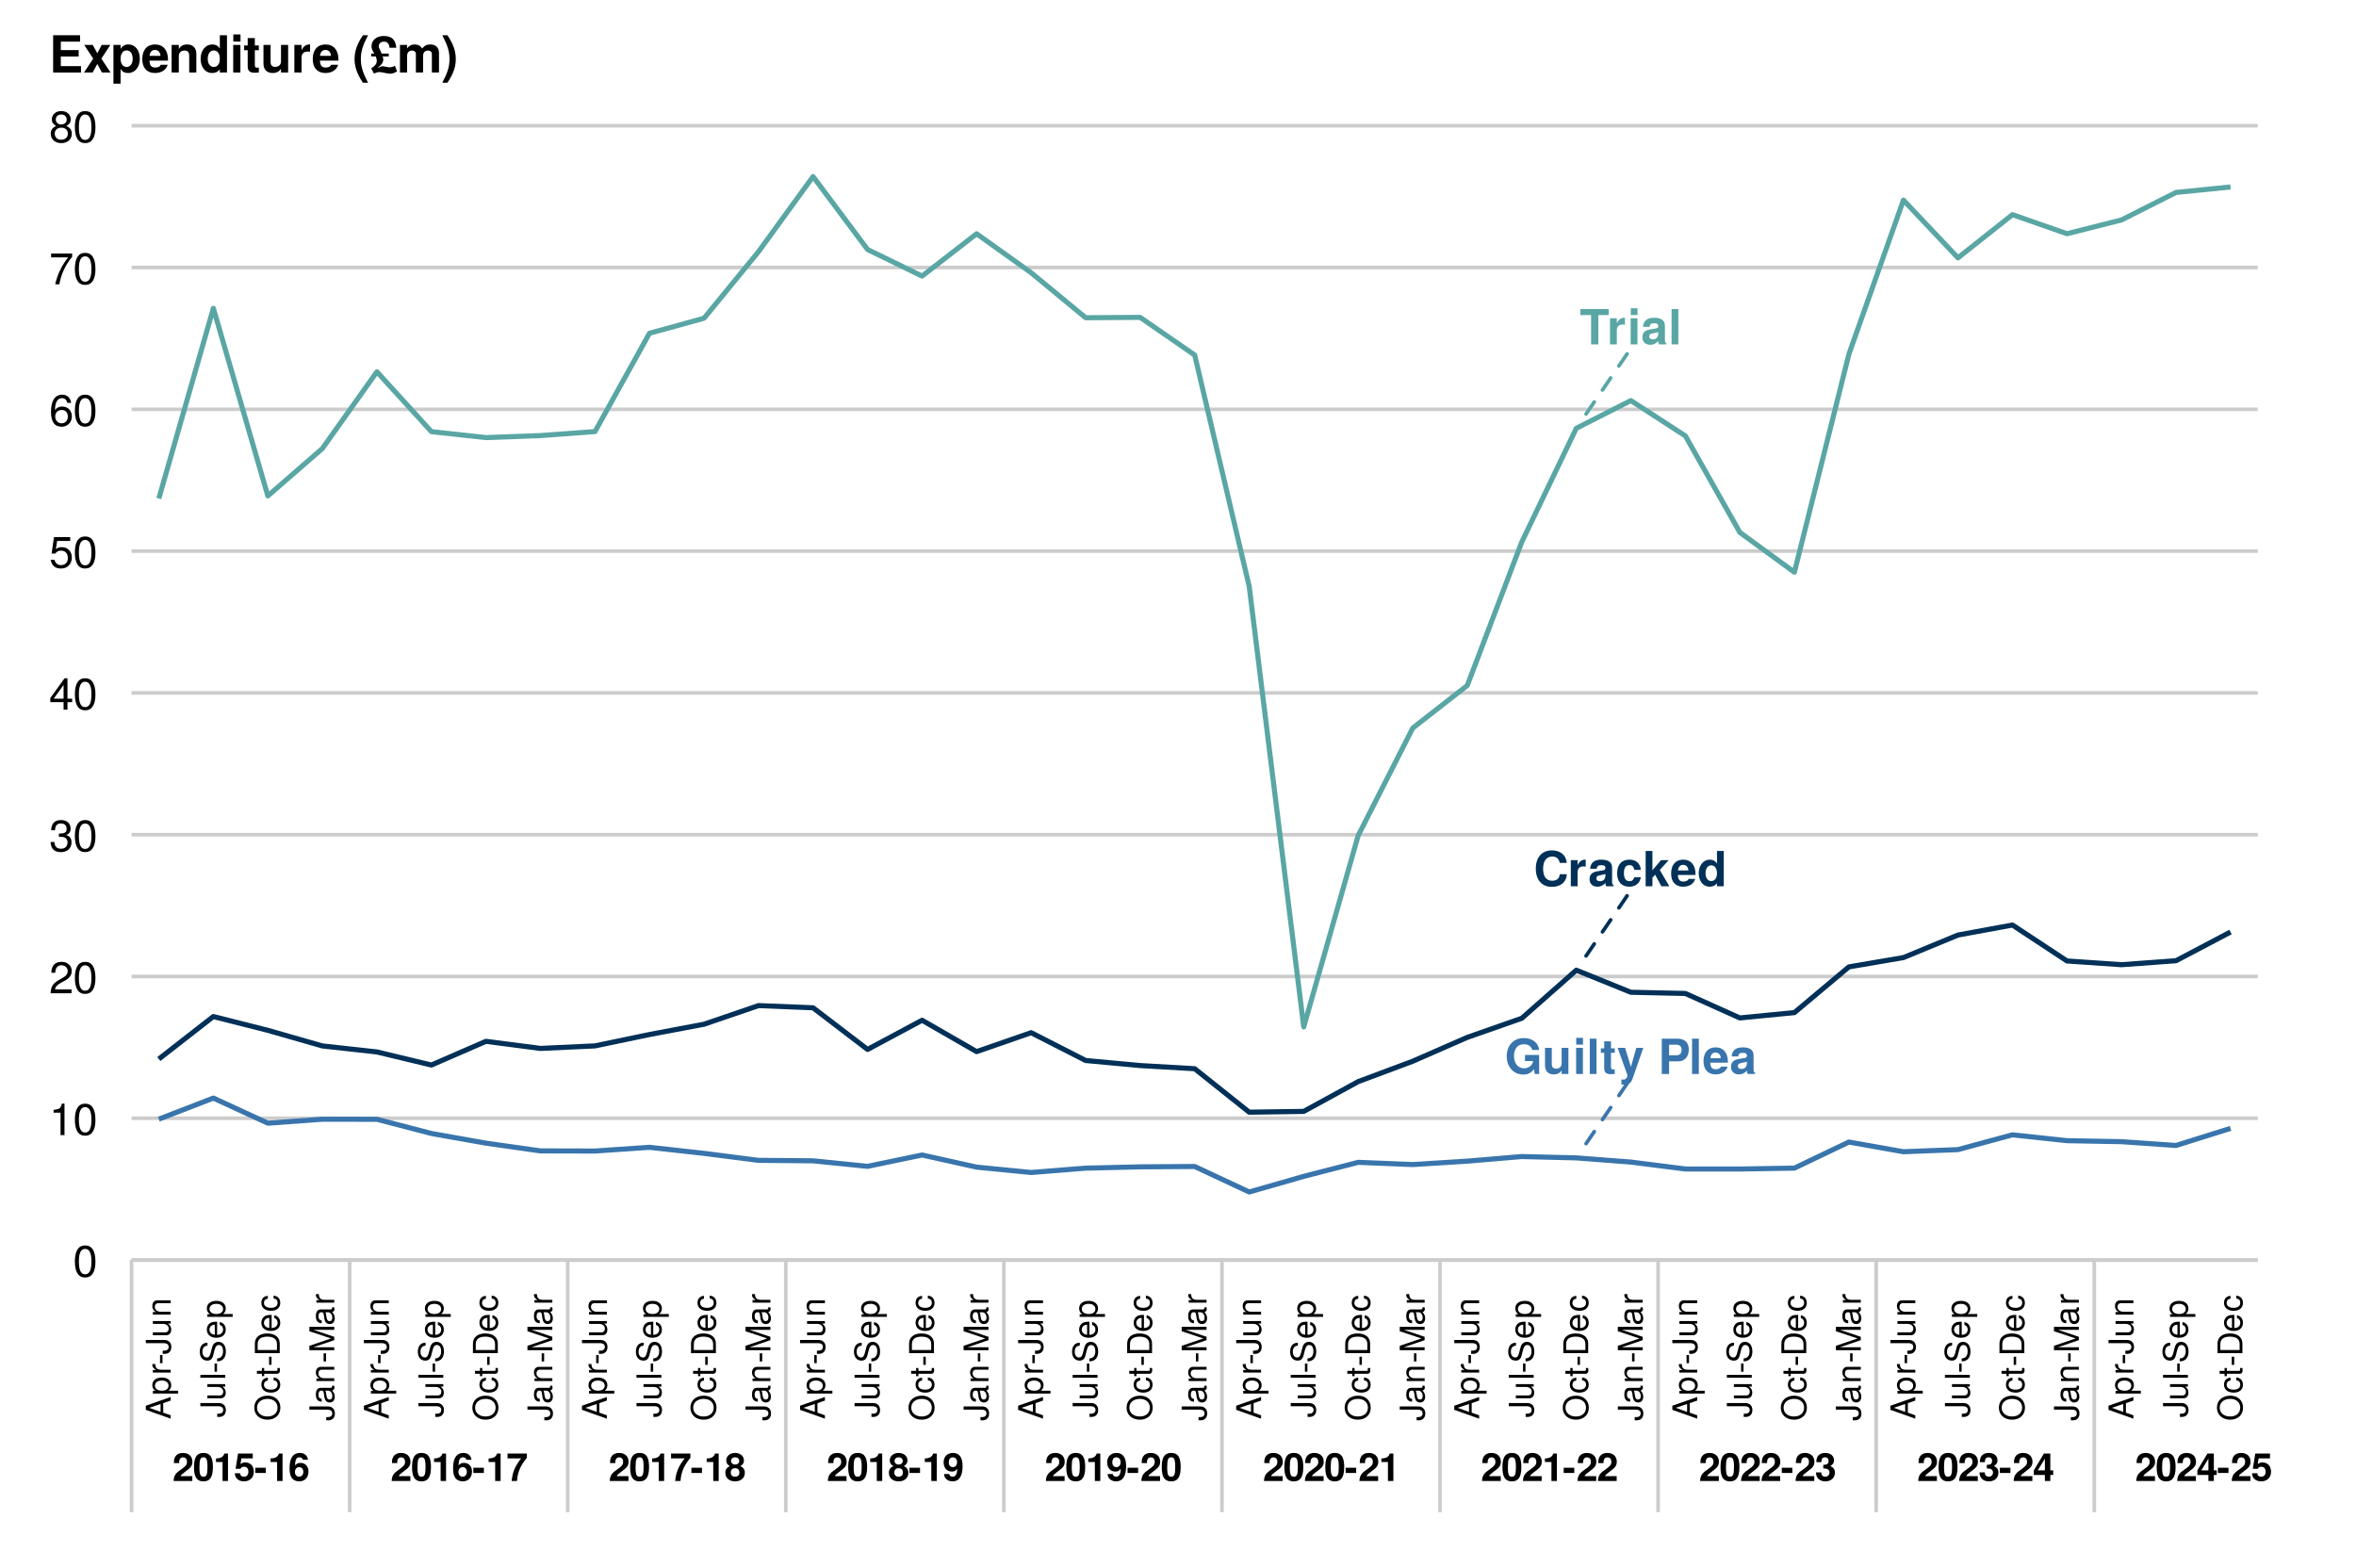 <?xml version="1.0" encoding="UTF-8"?>
<svg xmlns="http://www.w3.org/2000/svg" xmlns:xlink="http://www.w3.org/1999/xlink" width="691pt" height="460pt" viewBox="0 0 691 460" version="1.1">
<defs>
<g>
<symbol overflow="visible" id="glyph0-0">
<path style="stroke:none;" d=""/>
</symbol>
<symbol overflow="visible" id="glyph0-1">
<path style="stroke:none;" d="M 9.734 -3.547 L 7.656 -3.547 C 7.531 -2.219 6.703 -1.625 5.375 -1.625 C 3.719 -1.625 2.766 -2.891 2.766 -5.141 C 2.766 -7.438 3.766 -8.719 5.453 -8.719 C 6.594 -8.719 7.344 -8.188 7.656 -6.859 L 9.703 -6.859 C 9.516 -9.25 7.703 -10.531 5.375 -10.531 C 2.453 -10.531 0.625 -8.531 0.625 -5.172 C 0.625 -1.844 2.438 0.172 5.312 0.172 C 7.891 0.172 9.609 -1.172 9.734 -3.547 Z M 9.734 -3.547 "/>
</symbol>
<symbol overflow="visible" id="glyph0-2">
<path style="stroke:none;" d="M 5.266 -5.766 L 5.266 -7.797 C 5.141 -7.812 5.078 -7.812 5.016 -7.812 C 4.109 -7.812 3.312 -7.203 2.891 -6.172 L 2.891 -7.672 L 0.891 -7.672 L 0.891 0 L 2.891 0 L 2.891 -4.078 C 2.891 -5.25 3.469 -5.828 4.641 -5.828 C 4.844 -5.828 4.984 -5.812 5.266 -5.766 Z M 5.266 -5.766 "/>
</symbol>
<symbol overflow="visible" id="glyph0-3">
<path style="stroke:none;" d="M 7.453 0 L 7.453 -0.234 C 7.094 -0.562 7 -0.781 7 -1.188 L 7 -5.453 C 7 -7.016 5.922 -7.812 3.859 -7.812 C 1.781 -7.812 0.703 -6.922 0.562 -5.141 L 2.484 -5.141 C 2.594 -5.938 2.922 -6.203 3.891 -6.203 C 4.656 -6.203 5.047 -5.938 5.047 -5.438 C 5.047 -4.625 4.453 -4.703 3.453 -4.531 L 2.656 -4.391 C 1.141 -4.125 0.391 -3.469 0.391 -2.078 C 0.391 -0.578 1.453 0.125 2.734 0.125 C 3.578 0.125 4.359 -0.234 5.062 -0.969 C 5.062 -0.562 5.109 -0.234 5.297 0 Z M 5.047 -3.281 C 5.047 -2.141 4.484 -1.484 3.469 -1.484 C 2.797 -1.484 2.391 -1.734 2.391 -2.297 C 2.391 -2.891 2.703 -3.094 3.531 -3.25 L 4.203 -3.391 C 4.734 -3.484 4.812 -3.516 5.047 -3.625 Z M 5.047 -3.281 "/>
</symbol>
<symbol overflow="visible" id="glyph0-4">
<path style="stroke:none;" d="M 7.422 -2.656 L 5.516 -2.656 C 5.266 -1.859 4.859 -1.484 4.094 -1.484 C 3.078 -1.484 2.469 -2.297 2.469 -3.781 C 2.469 -5.188 2.844 -6.203 4.094 -6.203 C 4.906 -6.203 5.297 -5.812 5.516 -4.812 L 7.422 -4.812 C 7.281 -6.688 6.031 -7.812 4.109 -7.812 C 1.812 -7.812 0.484 -6.406 0.484 -3.781 C 0.484 -1.25 1.812 0.125 4.078 0.125 C 5.938 0.125 7.234 -1.031 7.422 -2.656 Z M 7.422 -2.656 "/>
</symbol>
<symbol overflow="visible" id="glyph0-5">
<path style="stroke:none;" d="M 7.797 0 L 4.984 -4.781 L 7.609 -7.672 L 5.344 -7.672 L 2.828 -4.688 L 2.828 -10.359 L 0.844 -10.359 L 0.844 0 L 2.828 0 L 2.828 -2.516 L 3.625 -3.391 L 5.453 0 Z M 7.797 0 "/>
</symbol>
<symbol overflow="visible" id="glyph0-6">
<path style="stroke:none;" d="M 7.469 -3.562 C 7.469 -6.203 6.125 -7.812 3.875 -7.812 C 1.656 -7.812 0.312 -6.312 0.312 -3.734 C 0.312 -1.281 1.656 0.125 3.828 0.125 C 5.547 0.125 6.938 -0.656 7.375 -2.156 L 5.422 -2.156 C 5.25 -1.609 4.625 -1.391 3.891 -1.391 C 2.953 -1.391 2.359 -1.812 2.297 -3.312 L 7.453 -3.312 Z M 5.391 -4.641 L 2.328 -4.641 C 2.453 -5.703 2.953 -6.281 3.844 -6.281 C 4.688 -6.281 5.297 -5.734 5.391 -4.641 Z M 5.391 -4.641 "/>
</symbol>
<symbol overflow="visible" id="glyph0-7">
<path style="stroke:none;" d="M 7.75 0 L 7.75 -10.359 L 5.766 -10.359 L 5.766 -6.688 C 5.266 -7.453 4.594 -7.812 3.641 -7.812 C 1.812 -7.812 0.406 -6.141 0.406 -3.828 C 0.406 -1.656 1.609 0.125 3.641 0.125 C 4.594 0.125 5.266 -0.234 5.766 -0.875 L 5.766 0 Z M 5.766 -3.797 C 5.766 -2.406 5.078 -1.531 4.078 -1.531 C 3.078 -1.531 2.406 -2.422 2.406 -3.828 C 2.406 -5.25 3.078 -6.141 4.078 -6.141 C 5.094 -6.141 5.766 -5.266 5.766 -3.797 Z M 5.766 -3.797 "/>
</symbol>
<symbol overflow="visible" id="glyph0-8">
<path style="stroke:none;" d="M 10.109 0 L 10.109 -5.578 L 5.953 -5.578 L 5.953 -3.797 L 8.312 -3.797 C 8.172 -2.5 6.953 -1.656 5.688 -1.656 C 3.969 -1.656 2.734 -3.078 2.734 -5.219 C 2.734 -7.453 3.828 -8.719 5.625 -8.719 C 6.797 -8.719 7.688 -8.266 8.109 -7.047 L 10.109 -7.047 C 9.859 -9.188 8.125 -10.531 5.609 -10.531 C 2.625 -10.531 0.594 -8.422 0.594 -5.188 C 0.594 -2.047 2.641 0.172 5.453 0.172 C 6.844 0.172 7.781 -0.328 8.578 -1.422 L 8.828 0 Z M 10.109 0 "/>
</symbol>
<symbol overflow="visible" id="glyph0-9">
<path style="stroke:none;" d="M 7.688 0 L 7.688 -7.672 L 5.703 -7.672 L 5.703 -3.078 C 5.703 -2.156 5.062 -1.562 4.094 -1.562 C 3.234 -1.562 2.812 -2.016 2.812 -2.938 L 2.812 -7.672 L 0.828 -7.672 L 0.828 -2.531 C 0.828 -0.844 1.766 0.125 3.391 0.125 C 4.438 0.125 5.141 -0.25 5.703 -1.016 L 5.703 0 Z M 7.688 0 "/>
</symbol>
<symbol overflow="visible" id="glyph0-10">
<path style="stroke:none;" d="M 2.938 0 L 2.938 -7.672 L 0.953 -7.672 L 0.953 0 Z M 2.969 -8.609 L 2.969 -10.594 L 0.984 -10.594 L 0.984 -8.609 Z M 2.969 -8.609 "/>
</symbol>
<symbol overflow="visible" id="glyph0-11">
<path style="stroke:none;" d="M 2.938 0 L 2.938 -10.359 L 0.953 -10.359 L 0.953 0 Z M 2.938 0 "/>
</symbol>
<symbol overflow="visible" id="glyph0-12">
<path style="stroke:none;" d="M 4.281 0 L 4.281 -1.391 C 4.078 -1.359 3.969 -1.344 3.828 -1.344 C 3.297 -1.344 3.172 -1.5 3.172 -2.188 L 3.172 -6.203 L 4.281 -6.203 L 4.281 -7.516 L 3.172 -7.516 L 3.172 -9.578 L 1.188 -9.578 L 1.188 -7.516 L 0.203 -7.516 L 0.203 -6.203 L 1.188 -6.203 L 1.188 -1.656 C 1.188 -0.438 1.812 0.062 3.125 0.062 C 3.562 0.062 3.922 0.016 4.281 0 Z M 4.281 0 "/>
</symbol>
<symbol overflow="visible" id="glyph0-13">
<path style="stroke:none;" d="M 7.656 -7.672 L 5.609 -7.672 L 4.016 -2.094 L 2.312 -7.672 L 0.125 -7.672 L 2.984 0.328 L 2.984 0.375 C 2.984 1.094 2.453 1.656 1.75 1.656 C 1.594 1.656 1.484 1.641 1.219 1.562 L 1.219 3.062 C 1.516 3.094 1.688 3.109 1.938 3.109 C 3.266 3.109 3.969 2.875 4.5 1.406 Z M 7.656 -7.672 "/>
</symbol>
<symbol overflow="visible" id="glyph0-14">
<path style="stroke:none;" d=""/>
</symbol>
<symbol overflow="visible" id="glyph0-15">
<path style="stroke:none;" d="M 9 -7.156 C 9 -9.234 7.828 -10.359 5.656 -10.359 L 1.078 -10.359 L 1.078 0 L 3.219 0 L 3.219 -3.703 L 5.875 -3.703 C 7.781 -3.703 9 -5.047 9 -7.156 Z M 6.875 -7.031 C 6.875 -5.969 6.344 -5.469 5.203 -5.469 L 3.219 -5.469 L 3.219 -8.594 L 5.203 -8.594 C 6.344 -8.594 6.875 -8.094 6.875 -7.031 Z M 6.875 -7.031 "/>
</symbol>
<symbol overflow="visible" id="glyph0-16">
<path style="stroke:none;" d="M 8.5 -8.594 L 8.5 -10.359 L 0.203 -10.359 L 0.203 -8.594 L 3.344 -8.594 L 3.344 0 L 5.469 0 L 5.469 -8.594 Z M 8.5 -8.594 "/>
</symbol>
<symbol overflow="visible" id="glyph1-0">
<path style="stroke:none;" d=""/>
</symbol>
<symbol overflow="visible" id="glyph1-1">
<path style="stroke:none;" d="M 5.859 -5.672 C 5.859 -7.234 4.781 -8.234 3.094 -8.234 C 1.422 -8.234 0.438 -7.25 0.438 -5.547 C 0.438 -5.469 0.438 -5.375 0.453 -5.25 L 1.984 -5.25 L 1.984 -5.516 C 1.984 -6.422 2.406 -6.938 3.125 -6.938 C 3.828 -6.938 4.266 -6.453 4.266 -5.641 C 4.266 -4.75 3.984 -4.406 2.203 -3.141 C 0.844 -2.203 0.422 -1.484 0.344 0 L 5.828 0 L 5.828 -1.422 L 2.406 -1.422 C 2.609 -1.859 2.859 -2.078 4.047 -2.953 C 5.453 -3.969 5.859 -4.578 5.859 -5.672 Z M 5.859 -5.672 "/>
</symbol>
<symbol overflow="visible" id="glyph1-2">
<path style="stroke:none;" d="M 5.875 -4.016 C 5.875 -6.297 5.469 -8.234 3.109 -8.234 C 0.797 -8.234 0.328 -6.375 0.328 -4.062 C 0.328 -1.812 0.781 0.109 3.109 0.109 C 4.75 0.109 5.875 -0.828 5.875 -4.016 Z M 4.281 -4.047 C 4.281 -1.781 3.953 -1.266 3.109 -1.266 C 2.297 -1.266 1.922 -1.672 1.922 -4.078 C 1.922 -6.422 2.25 -6.953 3.109 -6.953 C 3.891 -6.953 4.281 -6.547 4.281 -4.047 Z M 4.281 -4.047 "/>
</symbol>
<symbol overflow="visible" id="glyph1-3">
<path style="stroke:none;" d="M 4.297 0 L 4.297 -8.062 L 3.234 -8.062 C 2.984 -7.109 2.156 -6.625 0.781 -6.625 L 0.781 -5.562 L 2.703 -5.562 L 2.703 0 Z M 4.297 0 "/>
</symbol>
<symbol overflow="visible" id="glyph1-4">
<path style="stroke:none;" d="M 5.875 -2.734 C 5.875 -4.391 4.859 -5.453 3.359 -5.453 C 2.828 -5.453 2.438 -5.312 1.969 -4.953 L 2.234 -6.641 L 5.562 -6.641 L 5.562 -8.062 L 1.25 -8.062 L 0.531 -3.578 L 1.969 -3.578 C 2.141 -3.969 2.5 -4.188 2.984 -4.188 C 3.797 -4.188 4.281 -3.688 4.281 -2.703 C 4.281 -1.766 3.781 -1.266 2.984 -1.266 C 2.297 -1.266 1.875 -1.609 1.875 -2.266 L 0.312 -2.266 C 0.312 -0.859 1.406 0.109 2.969 0.109 C 4.703 0.109 5.875 -1 5.875 -2.734 Z M 5.875 -2.734 "/>
</symbol>
<symbol overflow="visible" id="glyph1-5">
<path style="stroke:none;" d="M 3.391 -2.359 L 3.391 -3.891 L 0.297 -3.891 L 0.297 -2.359 Z M 3.391 -2.359 "/>
</symbol>
<symbol overflow="visible" id="glyph1-6">
<path style="stroke:none;" d="M 5.906 -2.781 C 5.906 -4.328 4.953 -5.312 3.562 -5.312 C 2.906 -5.312 2.453 -5.125 1.953 -4.594 C 2.031 -6.219 2.312 -6.953 3.297 -6.953 C 3.812 -6.953 4.078 -6.75 4.281 -6.234 L 5.766 -6.234 C 5.562 -7.562 4.656 -8.234 3.344 -8.234 C 1.406 -8.234 0.359 -6.734 0.359 -3.828 C 0.359 -2.453 0.531 -1.656 0.938 -1.016 C 1.406 -0.266 2.25 0.109 3.203 0.109 C 4.812 0.109 5.906 -1.031 5.906 -2.781 Z M 4.391 -2.672 C 4.391 -1.812 3.875 -1.266 3.156 -1.266 C 2.438 -1.266 1.938 -1.781 1.938 -2.641 C 1.938 -3.531 2.438 -4.062 3.172 -4.062 C 3.906 -4.062 4.391 -3.562 4.391 -2.672 Z M 4.391 -2.672 "/>
</symbol>
<symbol overflow="visible" id="glyph1-7">
<path style="stroke:none;" d="M 6 -6.812 L 6 -8.062 L 0.328 -8.062 L 0.328 -6.641 L 4.344 -6.641 C 3.859 -6.125 2.906 -4.656 2.578 -3.953 C 2.031 -2.781 1.719 -1.719 1.516 0 L 3.109 0 C 3.266 -2.547 4.094 -4.5 6 -6.812 Z M 6 -6.812 "/>
</symbol>
<symbol overflow="visible" id="glyph1-8">
<path style="stroke:none;" d="M 5.969 -2.406 C 5.969 -3.359 5.578 -3.891 4.656 -4.391 C 5.375 -4.781 5.703 -5.25 5.703 -6.047 C 5.703 -7.312 4.609 -8.234 3.109 -8.234 C 1.609 -8.234 0.516 -7.312 0.516 -6.047 C 0.516 -5.266 0.844 -4.781 1.562 -4.391 C 0.641 -3.891 0.25 -3.359 0.25 -2.406 C 0.25 -0.875 1.422 0.109 3.109 0.109 C 4.797 0.109 5.969 -0.875 5.969 -2.406 Z M 4.328 -5.891 C 4.328 -5.281 3.828 -4.828 3.125 -4.828 C 2.422 -4.828 1.922 -5.281 1.922 -5.906 C 1.922 -6.516 2.406 -6.953 3.125 -6.953 C 3.844 -6.953 4.312 -6.516 4.328 -5.891 Z M 4.375 -2.469 C 4.375 -1.688 3.875 -1.266 3.109 -1.266 C 2.328 -1.266 1.844 -1.688 1.844 -2.484 C 1.844 -3.312 2.344 -3.75 3.109 -3.75 C 3.891 -3.75 4.375 -3.312 4.375 -2.469 Z M 4.375 -2.469 "/>
</symbol>
<symbol overflow="visible" id="glyph1-9">
<path style="stroke:none;" d="M 5.875 -4.375 C 5.875 -7.203 4.688 -8.234 3.031 -8.234 C 1.422 -8.234 0.312 -7.172 0.312 -5.484 C 0.312 -3.828 1.297 -2.766 2.734 -2.766 C 3.453 -2.766 3.719 -2.938 4.281 -3.562 C 4.281 -2.031 3.844 -1.266 2.953 -1.266 C 2.391 -1.266 2 -1.562 1.969 -2.047 L 0.438 -2.047 C 0.469 -0.812 1.516 0.109 2.906 0.109 C 4.922 0.109 5.875 -1.531 5.875 -4.375 Z M 4.25 -5.484 C 4.25 -4.594 3.75 -4.078 3.016 -4.078 C 2.281 -4.078 1.828 -4.578 1.828 -5.5 C 1.828 -6.438 2.281 -6.938 2.984 -6.938 C 3.766 -6.938 4.25 -6.422 4.25 -5.484 Z M 4.25 -5.484 "/>
</symbol>
<symbol overflow="visible" id="glyph1-10">
<path style="stroke:none;" d="M 5.875 -2.484 C 5.875 -3.422 5.453 -3.953 4.547 -4.406 C 5.297 -4.875 5.609 -5.297 5.609 -6.047 C 5.609 -7.375 4.609 -8.234 3.047 -8.234 C 1.484 -8.234 0.438 -7.422 0.438 -5.672 L 0.438 -5.531 L 1.906 -5.531 C 1.906 -6.531 2.234 -6.953 3.016 -6.953 C 3.656 -6.953 4.016 -6.562 4.016 -5.891 C 4.016 -5.078 3.547 -4.75 2.609 -4.75 L 2.469 -4.75 L 2.469 -3.688 C 3.656 -3.688 4.281 -3.344 4.281 -2.484 C 4.281 -1.781 3.781 -1.266 3.078 -1.266 C 2.328 -1.266 1.875 -1.688 1.875 -2.531 L 0.328 -2.531 C 0.328 -0.906 1.406 0.109 3.047 0.109 C 4.766 0.109 5.875 -0.906 5.875 -2.484 Z M 5.875 -2.484 "/>
</symbol>
<symbol overflow="visible" id="glyph1-11">
<path style="stroke:none;" d="M 5.938 -1.781 L 5.938 -3.109 L 5.094 -3.109 L 5.094 -8.062 L 3.219 -8.062 L 0.266 -3.125 L 0.266 -1.781 L 3.5 -1.781 L 3.5 0 L 5.094 0 L 5.094 -1.781 Z M 3.5 -3.109 L 1.406 -3.109 L 3.5 -6.547 Z M 3.5 -3.109 "/>
</symbol>
<symbol overflow="visible" id="glyph2-0">
<path style="stroke:none;" d=""/>
</symbol>
<symbol overflow="visible" id="glyph2-1">
<path style="stroke:none;" d="M 6.594 -4.438 C 6.594 -7.625 5.578 -9.219 3.578 -9.219 C 1.594 -9.219 0.562 -7.609 0.562 -4.516 C 0.562 -1.406 1.594 0.188 3.578 0.188 C 5.531 0.188 6.594 -1.406 6.594 -4.438 Z M 5.422 -4.531 C 5.422 -1.922 4.828 -0.75 3.547 -0.75 C 2.344 -0.75 1.734 -1.969 1.734 -4.5 C 1.734 -7.016 2.344 -8.203 3.578 -8.203 C 4.812 -8.203 5.422 -7 5.422 -4.531 Z M 5.422 -4.531 "/>
</symbol>
<symbol overflow="visible" id="glyph2-2">
<path style="stroke:none;" d="M 4.516 0 L 4.516 -9.219 L 3.75 -9.219 C 3.359 -7.797 3.094 -7.609 1.328 -7.391 L 1.328 -6.562 L 3.359 -6.562 L 3.359 0 Z M 4.516 0 "/>
</symbol>
<symbol overflow="visible" id="glyph2-3">
<path style="stroke:none;" d="M 6.641 -6.516 C 6.641 -8.078 5.438 -9.219 3.688 -9.219 C 1.812 -9.219 0.719 -8.25 0.656 -6.016 L 1.797 -6.016 C 1.891 -7.562 2.516 -8.219 3.656 -8.219 C 4.688 -8.219 5.469 -7.469 5.469 -6.484 C 5.469 -5.766 5.047 -5.141 4.219 -4.672 L 3.031 -3.984 C 1.109 -2.906 0.547 -2.031 0.438 0 L 6.578 0 L 6.578 -1.125 L 1.734 -1.125 C 1.844 -1.891 2.266 -2.359 3.391 -3.031 L 4.688 -3.734 C 5.984 -4.422 6.641 -5.375 6.641 -6.516 Z M 6.641 -6.516 "/>
</symbol>
<symbol overflow="visible" id="glyph2-4">
<path style="stroke:none;" d="M 6.578 -2.672 C 6.578 -3.797 6.125 -4.453 5.016 -4.828 C 5.875 -5.156 6.312 -5.766 6.312 -6.688 C 6.312 -8.266 5.25 -9.219 3.5 -9.219 C 1.641 -9.219 0.656 -8.203 0.609 -6.234 L 1.75 -6.234 C 1.781 -7.609 2.344 -8.219 3.516 -8.219 C 4.531 -8.219 5.141 -7.625 5.141 -6.641 C 5.141 -5.656 4.703 -5.25 2.875 -5.25 L 2.875 -4.297 L 3.5 -4.297 C 4.766 -4.297 5.406 -3.688 5.406 -2.672 C 5.406 -1.516 4.688 -0.812 3.5 -0.812 C 2.25 -0.812 1.641 -1.438 1.562 -2.781 L 0.422 -2.781 C 0.562 -0.734 1.578 0.188 3.453 0.188 C 5.359 0.188 6.578 -0.938 6.578 -2.672 Z M 6.578 -2.672 "/>
</symbol>
<symbol overflow="visible" id="glyph2-5">
<path style="stroke:none;" d="M 6.766 -2.203 L 6.766 -3.234 L 5.391 -3.234 L 5.391 -9.219 L 4.547 -9.219 L 0.359 -3.422 L 0.359 -2.203 L 4.25 -2.203 L 4.25 0 L 5.391 0 L 5.391 -2.203 Z M 4.25 -3.234 L 1.359 -3.234 L 4.25 -7.266 Z M 4.25 -3.234 "/>
</symbol>
<symbol overflow="visible" id="glyph2-6">
<path style="stroke:none;" d="M 6.672 -3.062 C 6.672 -4.875 5.453 -6.078 3.688 -6.078 C 3.047 -6.078 2.516 -5.906 1.984 -5.516 L 2.359 -7.891 L 6.188 -7.891 L 6.188 -9.016 L 1.438 -9.016 L 0.734 -4.203 L 1.797 -4.203 C 2.328 -4.844 2.766 -5.062 3.484 -5.062 C 4.719 -5.062 5.5 -4.266 5.5 -2.906 C 5.5 -1.578 4.734 -0.812 3.484 -0.812 C 2.484 -0.812 1.875 -1.328 1.594 -2.359 L 0.453 -2.359 C 0.828 -0.531 1.875 0.188 3.516 0.188 C 5.375 0.188 6.672 -1.109 6.672 -3.062 Z M 6.672 -3.062 "/>
</symbol>
<symbol overflow="visible" id="glyph2-7">
<path style="stroke:none;" d="M 6.672 -2.859 C 6.672 -4.578 5.5 -5.734 3.844 -5.734 C 2.938 -5.734 2.219 -5.375 1.734 -4.703 C 1.734 -6.953 2.469 -8.203 3.781 -8.203 C 4.594 -8.203 5.141 -7.703 5.328 -6.812 L 6.469 -6.812 C 6.25 -8.312 5.266 -9.219 3.859 -9.219 C 1.719 -9.219 0.562 -7.406 0.562 -4.203 C 0.562 -1.328 1.547 0.188 3.656 0.188 C 5.406 0.188 6.672 -1.047 6.672 -2.859 Z M 5.5 -2.766 C 5.5 -1.609 4.719 -0.812 3.672 -0.812 C 2.594 -0.812 1.797 -1.656 1.797 -2.828 C 1.797 -3.984 2.578 -4.719 3.703 -4.719 C 4.812 -4.719 5.5 -4 5.5 -2.766 Z M 5.5 -2.766 "/>
</symbol>
<symbol overflow="visible" id="glyph2-8">
<path style="stroke:none;" d="M 6.766 -8.062 L 6.766 -9.016 L 0.594 -9.016 L 0.594 -7.891 L 5.578 -7.891 C 3.75 -5.578 2.438 -2.891 1.797 0 L 3.016 0 C 3.516 -2.984 4.828 -5.766 6.766 -8.062 Z M 6.766 -8.062 "/>
</symbol>
<symbol overflow="visible" id="glyph2-9">
<path style="stroke:none;" d="M 6.672 -2.594 C 6.672 -3.625 6.156 -4.344 5.078 -4.844 C 6.031 -5.422 6.344 -5.891 6.344 -6.766 C 6.344 -8.203 5.219 -9.219 3.578 -9.219 C 1.953 -9.219 0.812 -8.203 0.812 -6.766 C 0.812 -5.906 1.125 -5.438 2.047 -4.844 C 1 -4.344 0.484 -3.625 0.484 -2.609 C 0.484 -0.922 1.75 0.188 3.578 0.188 C 5.391 0.188 6.672 -0.922 6.672 -2.594 Z M 5.172 -6.734 C 5.172 -5.875 4.531 -5.297 3.578 -5.297 C 2.609 -5.297 1.969 -5.875 1.969 -6.75 C 1.969 -7.625 2.609 -8.203 3.578 -8.203 C 4.547 -8.203 5.172 -7.625 5.172 -6.734 Z M 5.5 -2.594 C 5.5 -1.5 4.719 -0.812 3.547 -0.812 C 2.438 -0.812 1.656 -1.516 1.656 -2.594 C 1.656 -3.672 2.438 -4.344 3.578 -4.344 C 4.719 -4.344 5.5 -3.672 5.5 -2.594 Z M 5.5 -2.594 "/>
</symbol>
<symbol overflow="visible" id="glyph3-0">
<path style="stroke:none;" d=""/>
</symbol>
<symbol overflow="visible" id="glyph3-1">
<path style="stroke:none;" d="M 0 -6.531 L -7.297 -3.969 L -7.297 -2.766 L 0 -0.172 L 0 -1.156 L -2.188 -1.938 L -2.188 -4.734 L 0 -5.484 Z M -2.969 -4.484 L -2.969 -2.156 L -6.297 -3.359 Z M -2.969 -4.484 "/>
</symbol>
<symbol overflow="visible" id="glyph3-2">
<path style="stroke:none;" d="M -2.562 -5.234 C -4.328 -5.234 -5.391 -4.375 -5.391 -2.984 C -5.391 -2.266 -5.062 -1.703 -4.453 -1.312 L -5.234 -1.312 L -5.234 -0.547 L 2.188 -0.547 L 2.188 -1.375 L -0.625 -1.375 C -0.094 -1.812 0.156 -2.312 0.156 -2.984 C 0.156 -4.344 -0.906 -5.234 -2.562 -5.234 Z M -2.594 -4.359 C -1.406 -4.359 -0.625 -3.75 -0.625 -2.844 C -0.625 -1.953 -1.344 -1.375 -2.578 -1.375 C -3.812 -1.375 -4.609 -1.953 -4.609 -2.844 C -4.609 -3.766 -3.844 -4.359 -2.594 -4.359 Z M -2.594 -4.359 "/>
</symbol>
<symbol overflow="visible" id="glyph3-3">
<path style="stroke:none;" d="M -4.516 -3.203 L -5.359 -3.203 C -5.375 -3.062 -5.391 -3 -5.391 -2.891 C -5.391 -2.344 -5.062 -1.938 -4.297 -1.453 L -5.234 -1.453 L -5.234 -0.703 L 0 -0.703 L 0 -1.531 L -2.719 -1.531 C -3.906 -1.531 -4.484 -1.922 -4.516 -3.203 Z M -4.516 -3.203 "/>
</symbol>
<symbol overflow="visible" id="glyph3-4">
<path style="stroke:none;" d="M -2.406 -2.844 L -3.125 -2.844 L -3.125 -0.453 L -2.406 -0.453 Z M -2.406 -2.844 "/>
</symbol>
<symbol overflow="visible" id="glyph3-5">
<path style="stroke:none;" d="M -1.875 -4.266 L -7.297 -4.266 L -7.297 -3.328 L -2.203 -3.328 C -1.016 -3.328 -0.594 -2.922 -0.594 -2.203 C -0.594 -1.516 -1.062 -1.125 -1.922 -1.125 L -2.344 -1.125 L -2.344 -0.188 L -1.75 -0.188 C -0.562 -0.188 0.188 -0.938 0.188 -2.203 C 0.188 -3.469 -0.609 -4.266 -1.875 -4.266 Z M -1.875 -4.266 "/>
</symbol>
<symbol overflow="visible" id="glyph3-6">
<path style="stroke:none;" d="M 0 -4.812 L -5.234 -4.812 L -5.234 -3.984 L -2.344 -3.984 C -1.281 -3.984 -0.578 -3.438 -0.578 -2.562 C -0.578 -1.906 -0.984 -1.484 -1.609 -1.484 L -5.234 -1.484 L -5.234 -0.656 L -1.281 -0.656 C -0.406 -0.656 0.156 -1.297 0.156 -2.312 C 0.156 -3.094 -0.125 -3.578 -0.812 -4.062 L 0 -4.062 Z M 0 -4.812 "/>
</symbol>
<symbol overflow="visible" id="glyph3-7">
<path style="stroke:none;" d="M 0 -4.875 L -3.953 -4.875 C -4.828 -4.875 -5.391 -4.219 -5.391 -3.203 C -5.391 -2.438 -5.094 -1.938 -4.359 -1.469 L -5.234 -1.469 L -5.234 -0.703 L 0 -0.703 L 0 -1.531 L -2.891 -1.531 C -3.953 -1.531 -4.656 -2.109 -4.656 -2.953 C -4.656 -3.625 -4.266 -4.047 -3.625 -4.047 L 0 -4.047 Z M 0 -4.875 "/>
</symbol>
<symbol overflow="visible" id="glyph3-8">
<path style="stroke:none;" d="M 0 -1.516 L -7.297 -1.516 L -7.297 -0.688 L 0 -0.688 Z M 0 -1.516 "/>
</symbol>
<symbol overflow="visible" id="glyph3-9">
<path style="stroke:none;" d="M -2 -6.203 C -2.906 -6.203 -3.562 -5.656 -3.828 -4.656 L -4.312 -2.828 C -4.547 -1.953 -4.844 -1.625 -5.406 -1.625 C -6.141 -1.625 -6.688 -2.281 -6.688 -3.266 C -6.688 -4.422 -6.156 -5.078 -5.203 -5.078 L -5.203 -5.953 C -6.641 -5.953 -7.469 -4.969 -7.469 -3.297 C -7.469 -1.688 -6.594 -0.703 -5.266 -0.703 C -4.375 -0.703 -3.812 -1.172 -3.562 -2.125 L -3.094 -3.938 C -2.844 -4.859 -2.484 -5.281 -1.906 -5.281 C -1.109 -5.281 -0.641 -4.688 -0.641 -3.422 C -0.641 -2.047 -1.328 -1.359 -2.375 -1.359 L -2.375 -0.484 C -0.656 -0.484 0.188 -1.641 0.188 -3.359 C 0.188 -5.203 -0.703 -6.203 -2 -6.203 Z M -2 -6.203 "/>
</symbol>
<symbol overflow="visible" id="glyph3-10">
<path style="stroke:none;" d="M -2.375 -5.125 C -3.141 -5.125 -3.625 -5.062 -4.016 -4.922 C -4.875 -4.578 -5.391 -3.781 -5.391 -2.797 C -5.391 -1.344 -4.312 -0.406 -2.594 -0.406 C -0.875 -0.406 0.156 -1.312 0.156 -2.781 C 0.156 -3.984 -0.531 -4.812 -1.594 -5.016 L -1.594 -4.188 C -0.906 -3.953 -0.625 -3.484 -0.625 -2.812 C -0.625 -1.938 -1.188 -1.297 -2.375 -1.266 Z M -3.125 -4.234 C -3.125 -4.234 -3.078 -4.234 -3.062 -4.234 L -3.062 -1.297 C -3.984 -1.359 -4.625 -1.953 -4.625 -2.797 C -4.625 -3.609 -3.938 -4.234 -3.125 -4.234 Z M -3.125 -4.234 "/>
</symbol>
<symbol overflow="visible" id="glyph3-11">
<path style="stroke:none;" d="M -3.531 -7.422 C -5.875 -7.422 -7.469 -6.031 -7.469 -3.891 C -7.469 -1.797 -5.875 -0.375 -3.594 -0.375 C -1.312 -0.375 0.188 -1.797 0.188 -3.906 C 0.188 -6.047 -1.391 -7.422 -3.531 -7.422 Z M -3.547 -6.484 C -1.797 -6.484 -0.641 -5.438 -0.641 -3.906 C -0.641 -2.344 -1.797 -1.312 -3.594 -1.312 C -5.391 -1.312 -6.656 -2.344 -6.656 -3.891 C -6.656 -5.469 -5.391 -6.484 -3.547 -6.484 Z M -3.547 -6.484 "/>
</symbol>
<symbol overflow="visible" id="glyph3-12">
<path style="stroke:none;" d="M -1.797 -4.766 L -1.797 -3.938 C -0.953 -3.797 -0.625 -3.359 -0.625 -2.656 C -0.625 -1.734 -1.328 -1.188 -2.562 -1.188 C -3.875 -1.188 -4.625 -1.719 -4.625 -2.625 C -4.625 -3.328 -4.203 -3.766 -3.484 -3.875 L -3.484 -4.703 C -4.766 -4.609 -5.391 -3.812 -5.391 -2.641 C -5.391 -1.234 -4.312 -0.312 -2.562 -0.312 C -0.875 -0.312 0.156 -1.203 0.156 -2.625 C 0.156 -3.875 -0.594 -4.672 -1.797 -4.766 Z M -1.797 -4.766 "/>
</symbol>
<symbol overflow="visible" id="glyph3-13">
<path style="stroke:none;" d="M 0 -2.547 L -0.703 -2.547 C -0.672 -2.438 -0.656 -2.297 -0.656 -2.141 C -0.656 -1.781 -0.766 -1.688 -1.125 -1.688 L -4.562 -1.688 L -4.562 -2.547 L -5.234 -2.547 L -5.234 -1.688 L -6.688 -1.688 L -6.688 -0.844 L -5.234 -0.844 L -5.234 -0.141 L -4.562 -0.141 L -4.562 -0.844 L -0.766 -0.844 C -0.234 -0.844 0.062 -1.203 0.062 -1.859 C 0.062 -2.062 0.047 -2.266 0 -2.547 Z M 0 -2.547 "/>
</symbol>
<symbol overflow="visible" id="glyph3-14">
<path style="stroke:none;" d="M -3.656 -6.672 C -5.906 -6.672 -7.297 -5.547 -7.297 -3.703 L -7.297 -0.891 L 0 -0.891 L 0 -3.703 C 0 -5.547 -1.375 -6.672 -3.656 -6.672 Z M -3.641 -5.734 C -1.797 -5.734 -0.812 -4.984 -0.812 -3.547 L -0.812 -1.812 L -6.469 -1.812 L -6.469 -3.547 C -6.469 -4.984 -5.5 -5.734 -3.641 -5.734 Z M -3.641 -5.734 "/>
</symbol>
<symbol overflow="visible" id="glyph3-15">
<path style="stroke:none;" d="M -0.016 -5.344 L -0.656 -5.344 C -0.625 -5.266 -0.625 -5.219 -0.625 -5.172 C -0.625 -4.875 -0.781 -4.719 -1.047 -4.719 L -3.953 -4.719 C -4.891 -4.719 -5.391 -4.047 -5.391 -2.75 C -5.391 -1.484 -4.906 -0.703 -3.688 -0.656 L -3.688 -1.484 C -4.328 -1.562 -4.625 -1.938 -4.625 -2.719 C -4.625 -3.469 -4.344 -3.891 -3.844 -3.891 L -3.625 -3.891 C -3.266 -3.891 -3.125 -3.688 -3.047 -3.016 C -2.891 -1.844 -2.844 -1.656 -2.719 -1.344 C -2.469 -0.734 -2 -0.422 -1.359 -0.422 C -0.406 -0.422 0.156 -1.078 0.156 -2.141 C 0.156 -2.812 -0.125 -3.453 -0.625 -3.922 C -0.219 -4.016 0.062 -4.375 0.062 -4.781 C 0.062 -4.953 0.047 -5.078 -0.016 -5.344 Z M -1.812 -3.891 C -1.062 -3.891 -0.578 -3.125 -0.578 -2.312 C -0.578 -1.672 -0.812 -1.297 -1.375 -1.297 C -1.938 -1.297 -2.172 -1.656 -2.297 -2.547 C -2.422 -3.438 -2.453 -3.609 -2.594 -3.891 Z M -1.812 -3.891 "/>
</symbol>
<symbol overflow="visible" id="glyph3-16">
<path style="stroke:none;" d="M 0 -7.609 L -7.297 -7.609 L -7.297 -6.312 L -0.938 -4.203 L -7.297 -2.047 L -7.297 -0.75 L 0 -0.75 L 0 -1.625 L -6.109 -1.625 L 0 -3.703 L 0 -4.688 L -6.109 -6.734 L 0 -6.734 Z M 0 -7.609 "/>
</symbol>
<symbol overflow="visible" id="glyph4-0">
<path style="stroke:none;" d=""/>
</symbol>
<symbol overflow="visible" id="glyph4-1">
<path style="stroke:none;" d="M 9.359 0 L 9.359 -1.875 L 3.438 -1.875 L 3.438 -4.703 L 8.672 -4.703 L 8.672 -6.578 L 3.438 -6.578 L 3.438 -9.062 L 9.094 -9.062 L 9.094 -10.938 L 1.188 -10.938 L 1.188 0 Z M 9.359 0 "/>
</symbol>
<symbol overflow="visible" id="glyph4-2">
<path style="stroke:none;" d="M 8.031 0 L 5.328 -4.078 L 7.969 -8.094 L 5.438 -8.094 L 4.141 -5.656 L 2.812 -8.094 L 0.297 -8.094 L 2.938 -4.078 L 0.234 0 L 2.766 0 L 4.141 -2.516 L 5.5 0 Z M 8.031 0 "/>
</symbol>
<symbol overflow="visible" id="glyph4-3">
<path style="stroke:none;" d="M 8.609 -4.047 C 8.609 -6.453 7.328 -8.234 5.219 -8.234 C 4.203 -8.234 3.484 -7.797 2.969 -6.906 L 2.969 -8.094 L 0.875 -8.094 L 0.875 3.266 L 2.969 3.266 L 2.969 -1.078 C 3.484 -0.188 4.203 0.141 5.219 0.141 C 7.172 0.141 8.609 -1.594 8.609 -4.047 Z M 6.516 -4.016 C 6.516 -2.547 5.781 -1.625 4.734 -1.625 C 3.688 -1.625 2.969 -2.531 2.969 -4.047 C 2.969 -5.562 3.688 -6.484 4.734 -6.484 C 5.812 -6.484 6.516 -5.562 6.516 -4.016 Z M 6.516 -4.016 "/>
</symbol>
<symbol overflow="visible" id="glyph4-4">
<path style="stroke:none;" d="M 7.875 -3.75 C 7.875 -6.547 6.469 -8.234 4.078 -8.234 C 1.75 -8.234 0.328 -6.656 0.328 -3.938 C 0.328 -1.344 1.734 0.141 4.031 0.141 C 5.844 0.141 7.312 -0.688 7.781 -2.281 L 5.719 -2.281 C 5.531 -1.688 4.875 -1.469 4.109 -1.469 C 3.125 -1.469 2.484 -1.922 2.438 -3.5 L 7.859 -3.5 Z M 5.688 -4.891 L 2.453 -4.891 C 2.594 -6.016 3.125 -6.625 4.047 -6.625 C 4.953 -6.625 5.578 -6.047 5.688 -4.891 Z M 5.688 -4.891 "/>
</symbol>
<symbol overflow="visible" id="glyph4-5">
<path style="stroke:none;" d="M 8.188 0 L 8.188 -5.438 C 8.188 -7.219 7.203 -8.234 5.469 -8.234 C 4.375 -8.234 3.641 -7.828 3.047 -6.938 L 3.047 -8.094 L 0.938 -8.094 L 0.938 0 L 3.047 0 L 3.047 -4.859 C 3.047 -5.812 3.719 -6.453 4.734 -6.453 C 5.641 -6.453 6.094 -5.953 6.094 -5 L 6.094 0 Z M 8.188 0 "/>
</symbol>
<symbol overflow="visible" id="glyph4-6">
<path style="stroke:none;" d="M 8.172 0 L 8.172 -10.938 L 6.078 -10.938 L 6.078 -7.047 C 5.547 -7.859 4.844 -8.234 3.844 -8.234 C 1.906 -8.234 0.438 -6.484 0.438 -4.031 C 0.438 -1.734 1.688 0.141 3.844 0.141 C 4.844 0.141 5.547 -0.234 6.078 -0.938 L 6.078 0 Z M 6.078 -4 C 6.078 -2.531 5.359 -1.625 4.312 -1.625 C 3.25 -1.625 2.531 -2.547 2.531 -4.031 C 2.531 -5.531 3.25 -6.484 4.312 -6.484 C 5.375 -6.484 6.078 -5.547 6.078 -4 Z M 6.078 -4 "/>
</symbol>
<symbol overflow="visible" id="glyph4-7">
<path style="stroke:none;" d="M 3.109 0 L 3.109 -8.094 L 1 -8.094 L 1 0 Z M 3.141 -9.078 L 3.141 -11.172 L 1.031 -11.172 L 1.031 -9.078 Z M 3.141 -9.078 "/>
</symbol>
<symbol overflow="visible" id="glyph4-8">
<path style="stroke:none;" d="M 4.516 0 L 4.516 -1.469 C 4.312 -1.438 4.188 -1.422 4.031 -1.422 C 3.484 -1.422 3.344 -1.594 3.344 -2.312 L 3.344 -6.547 L 4.516 -6.547 L 4.516 -7.938 L 3.344 -7.938 L 3.344 -10.109 L 1.25 -10.109 L 1.25 -7.938 L 0.203 -7.938 L 0.203 -6.547 L 1.25 -6.547 L 1.25 -1.734 C 1.25 -0.469 1.922 0.062 3.297 0.062 C 3.766 0.062 4.141 0.016 4.516 0 Z M 4.516 0 "/>
</symbol>
<symbol overflow="visible" id="glyph4-9">
<path style="stroke:none;" d="M 8.109 0 L 8.109 -8.094 L 6.016 -8.094 L 6.016 -3.234 C 6.016 -2.281 5.344 -1.656 4.312 -1.656 C 3.422 -1.656 2.969 -2.125 2.969 -3.109 L 2.969 -8.094 L 0.875 -8.094 L 0.875 -2.672 C 0.875 -0.891 1.859 0.141 3.578 0.141 C 4.688 0.141 5.422 -0.266 6.016 -1.062 L 6.016 0 Z M 8.109 0 "/>
</symbol>
<symbol overflow="visible" id="glyph4-10">
<path style="stroke:none;" d="M 5.547 -6.094 L 5.547 -8.219 C 5.438 -8.234 5.359 -8.234 5.297 -8.234 C 4.328 -8.234 3.5 -7.609 3.047 -6.516 L 3.047 -8.094 L 0.938 -8.094 L 0.938 0 L 3.047 0 L 3.047 -4.312 C 3.047 -5.531 3.656 -6.156 4.891 -6.156 C 5.109 -6.156 5.266 -6.141 5.547 -6.094 Z M 5.547 -6.094 "/>
</symbol>
<symbol overflow="visible" id="glyph4-11">
<path style="stroke:none;" d=""/>
</symbol>
<symbol overflow="visible" id="glyph4-12">
<path style="stroke:none;" d="M 4.547 3 C 2.953 -0.094 2.438 -1.766 2.438 -3.969 C 2.438 -6.172 2.953 -7.875 4.547 -10.938 L 3.047 -10.938 C 1.312 -8.344 0.594 -6.266 0.594 -3.969 C 0.594 -1.672 1.312 0.406 3.047 3 Z M 4.547 3 "/>
</symbol>
<symbol overflow="visible" id="glyph4-13">
<path style="stroke:none;" d="M 8.062 -0.328 L 7.438 -1.969 C 6.844 -1.672 6.359 -1.531 5.859 -1.531 C 5.328 -1.531 4.125 -1.844 3.953 -1.844 C 3.531 -1.844 3.219 -1.734 2.281 -1.297 C 3.562 -2.297 4.016 -2.984 4.016 -3.859 C 4.016 -4.156 3.969 -4.344 3.797 -4.734 L 5.625 -4.734 L 5.625 -5.562 L 3.547 -5.562 C 3.453 -5.797 3.344 -6.016 3.094 -6.547 C 2.734 -7.281 2.688 -7.391 2.688 -7.688 C 2.688 -8.484 3.297 -9.062 4.156 -9.062 C 5 -9.062 5.672 -8.703 5.828 -7.422 L 5.844 -7.266 L 7.828 -7.266 C 7.625 -9.656 6.469 -10.719 4.141 -10.719 C 1.953 -10.719 0.562 -9.391 0.562 -7.734 C 0.562 -7.078 0.688 -6.75 1.359 -5.562 L 0.469 -5.562 L 0.469 -4.734 L 1.797 -4.734 C 2.047 -4.156 2.109 -3.844 2.109 -3.469 C 2.109 -2.594 1.719 -2.062 0.469 -1.203 L 1.297 0.312 C 1.953 -0.016 2.359 -0.141 2.922 -0.141 C 3.453 -0.141 5.375 0.344 5.875 0.344 C 6.609 0.344 7.219 0.172 8.062 -0.328 Z M 8.062 -0.328 "/>
</symbol>
<symbol overflow="visible" id="glyph4-14">
<path style="stroke:none;" d="M 12.359 0 L 12.359 -5.734 C 12.359 -7.312 11.406 -8.234 9.781 -8.234 C 8.766 -8.234 8.047 -7.875 7.406 -7.031 C 7.016 -7.797 6.203 -8.234 5.203 -8.234 C 4.281 -8.234 3.672 -7.922 2.984 -7.094 L 2.984 -8.094 L 0.906 -8.094 L 0.906 0 L 3 0 L 3 -4.859 C 3 -5.844 3.547 -6.453 4.438 -6.453 C 5.141 -6.453 5.578 -6.047 5.578 -5.406 L 5.578 0 L 7.688 0 L 7.688 -4.859 C 7.688 -5.844 8.219 -6.453 9.125 -6.453 C 9.828 -6.453 10.266 -6.047 10.266 -5.406 L 10.266 0 Z M 12.359 0 "/>
</symbol>
<symbol overflow="visible" id="glyph4-15">
<path style="stroke:none;" d="M 4.281 -3.953 C 4.281 -6.266 3.562 -8.344 1.828 -10.938 L 0.328 -10.938 C 1.922 -7.844 2.438 -6.172 2.438 -3.953 C 2.438 -1.766 1.922 -0.062 0.328 3 L 1.828 3 C 3.562 0.406 4.281 -1.672 4.281 -3.953 Z M 4.281 -3.953 "/>
</symbol>
</g>
</defs>
<g id="surface266">
<rect x="0" y="0" width="691" height="460" style="fill:rgb(100%,100%,100%);fill-opacity:1;stroke:none;"/>
<rect x="0" y="0" width="691" height="460" style="fill:rgb(100%,100%,100%);fill-opacity:1;stroke:none;"/>
<path style="fill:none;stroke-width:1.455;stroke-linecap:round;stroke-linejoin:round;stroke:rgb(100%,100%,100%);stroke-opacity:1;stroke-miterlimit:10;" d="M 0 460 L 691 460 L 691 0 L 0 0 Z M 0 460 "/>
<path style="fill:none;stroke-width:1.067;stroke-linecap:butt;stroke-linejoin:round;stroke:rgb(80%,80%,80%);stroke-opacity:1;stroke-miterlimit:10;" d="M 38.59 369.609 L 662.199 369.609 "/>
<path style="fill:none;stroke-width:1.067;stroke-linecap:butt;stroke-linejoin:round;stroke:rgb(80%,80%,80%);stroke-opacity:1;stroke-miterlimit:10;" d="M 38.59 328.02 L 662.199 328.02 "/>
<path style="fill:none;stroke-width:1.067;stroke-linecap:butt;stroke-linejoin:round;stroke:rgb(80%,80%,80%);stroke-opacity:1;stroke-miterlimit:10;" d="M 38.59 286.426 L 662.199 286.426 "/>
<path style="fill:none;stroke-width:1.067;stroke-linecap:butt;stroke-linejoin:round;stroke:rgb(80%,80%,80%);stroke-opacity:1;stroke-miterlimit:10;" d="M 38.59 244.836 L 662.199 244.836 "/>
<path style="fill:none;stroke-width:1.067;stroke-linecap:butt;stroke-linejoin:round;stroke:rgb(80%,80%,80%);stroke-opacity:1;stroke-miterlimit:10;" d="M 38.59 203.242 L 662.199 203.242 "/>
<path style="fill:none;stroke-width:1.067;stroke-linecap:butt;stroke-linejoin:round;stroke:rgb(80%,80%,80%);stroke-opacity:1;stroke-miterlimit:10;" d="M 38.59 161.648 L 662.199 161.648 "/>
<path style="fill:none;stroke-width:1.067;stroke-linecap:butt;stroke-linejoin:round;stroke:rgb(80%,80%,80%);stroke-opacity:1;stroke-miterlimit:10;" d="M 38.59 120.059 L 662.199 120.059 "/>
<path style="fill:none;stroke-width:1.067;stroke-linecap:butt;stroke-linejoin:round;stroke:rgb(80%,80%,80%);stroke-opacity:1;stroke-miterlimit:10;" d="M 38.59 78.465 L 662.199 78.465 "/>
<path style="fill:none;stroke-width:1.067;stroke-linecap:butt;stroke-linejoin:round;stroke:rgb(80%,80%,80%);stroke-opacity:1;stroke-miterlimit:10;" d="M 38.59 36.871 L 662.199 36.871 "/>
<path style="fill:none;stroke-width:1.494;stroke-linecap:butt;stroke-linejoin:round;stroke:rgb(0%,18.824%,34.118%);stroke-opacity:1;stroke-miterlimit:10;" d="M 46.582 310.637 L 62.574 298.172 L 78.562 302.219 L 94.555 306.797 L 110.543 308.559 L 126.535 312.398 L 142.523 305.445 L 158.516 307.523 L 174.504 306.785 L 190.492 303.445 L 206.484 300.43 L 222.473 294.965 L 238.465 295.605 L 254.453 307.824 L 270.445 299.262 L 286.434 308.465 L 302.426 302.91 L 318.414 311.066 L 334.406 312.551 L 350.395 313.477 L 366.383 326.227 L 382.375 325.996 L 398.363 317.254 L 414.355 311.281 L 430.344 304.285 L 446.336 298.684 L 462.324 284.574 L 478.316 291.055 L 494.305 291.406 L 510.293 298.582 L 526.285 297.02 L 542.273 283.609 L 558.266 280.879 L 574.254 274.27 L 590.246 271.332 L 606.234 281.871 L 622.227 282.969 L 638.215 281.801 L 654.203 273.379 "/>
<path style="fill:none;stroke-width:1.494;stroke-linecap:butt;stroke-linejoin:round;stroke:rgb(22.353%,45.882%,67.451%);stroke-opacity:1;stroke-miterlimit:10;" d="M 46.582 328.27 L 62.574 322.09 L 78.562 329.457 L 94.555 328.297 L 110.543 328.312 L 126.535 332.477 L 142.523 335.309 L 158.516 337.586 L 174.504 337.625 L 190.492 336.531 L 206.484 338.309 L 222.473 340.355 L 238.465 340.492 L 254.453 342.113 L 270.445 338.789 L 286.434 342.344 L 302.426 343.918 L 318.414 342.645 L 334.406 342.262 L 350.395 342.156 L 366.383 349.637 L 382.375 345.055 L 398.363 340.938 L 414.355 341.59 L 430.344 340.59 L 446.336 339.242 L 462.324 339.633 L 478.316 340.859 L 494.305 342.887 L 510.293 342.898 L 526.285 342.633 L 542.273 334.984 L 558.266 337.828 L 574.254 337.207 L 590.246 332.871 L 606.234 334.586 L 622.227 334.879 L 638.215 335.992 L 654.203 330.98 "/>
<path style="fill:none;stroke-width:1.494;stroke-linecap:butt;stroke-linejoin:round;stroke:rgb(34.902%,65.098%,64.314%);stroke-opacity:1;stroke-miterlimit:10;" d="M 46.582 146.23 L 62.574 90.434 L 78.562 145.453 L 94.555 131.555 L 110.543 109.051 L 126.535 126.609 L 142.523 128.355 L 158.516 127.762 L 174.504 126.594 L 190.492 97.75 L 206.484 93.352 L 222.473 73.816 L 238.465 51.789 L 254.453 73.188 L 270.445 80.98 L 286.434 68.57 L 302.426 79.996 L 318.414 93.195 L 334.406 93.094 L 350.395 104.141 L 366.383 171.996 L 382.375 301.215 L 398.363 245.043 L 414.355 213.555 L 430.344 201.066 L 446.336 158.957 L 462.324 125.625 L 478.316 117.5 L 494.305 127.855 L 510.293 156.168 L 526.285 167.84 L 542.273 103.871 L 558.266 58.699 L 574.254 75.629 L 590.246 62.961 L 606.234 68.555 L 622.227 64.516 L 638.215 56.449 L 654.203 54.84 "/>
<path style="fill:none;stroke-width:1.067;stroke-linecap:round;stroke-linejoin:round;stroke:rgb(0%,18.824%,34.118%);stroke-opacity:1;stroke-dasharray:4.268,4.268;stroke-miterlimit:10;" d="M 477.215 262.762 L 462.832 283.832 "/>
<path style="fill:none;stroke-width:1.067;stroke-linecap:round;stroke-linejoin:round;stroke:rgb(22.353%,45.882%,67.451%);stroke-opacity:1;stroke-dasharray:4.268,4.268;stroke-miterlimit:10;" d="M 477.215 317.82 L 462.832 338.891 "/>
<path style="fill:none;stroke-width:1.067;stroke-linecap:round;stroke-linejoin:round;stroke:rgb(34.902%,65.098%,64.314%);stroke-opacity:1;stroke-dasharray:4.268,4.268;stroke-miterlimit:10;" d="M 477.215 103.812 L 462.832 124.883 "/>
<g style="fill:rgb(0%,18.824%,34.118%);fill-opacity:1;">
  <use xlink:href="#glyph0-1" x="449.816" y="259.965"/>
  <use xlink:href="#glyph0-2" x="459.816" y="259.965"/>
  <use xlink:href="#glyph0-3" x="465.816" y="259.965"/>
  <use xlink:href="#glyph0-4" x="473.816" y="259.965"/>
  <use xlink:href="#glyph0-5" x="481.816" y="259.965"/>
  <use xlink:href="#glyph0-6" x="489.816" y="259.965"/>
  <use xlink:href="#glyph0-7" x="497.816" y="259.965"/>
</g>
<g style="fill:rgb(22.353%,45.882%,67.451%);fill-opacity:1;">
  <use xlink:href="#glyph0-8" x="441.316" y="315.023"/>
  <use xlink:href="#glyph0-9" x="452.316" y="315.023"/>
  <use xlink:href="#glyph0-10" x="461.316" y="315.023"/>
  <use xlink:href="#glyph0-11" x="465.316" y="315.023"/>
  <use xlink:href="#glyph0-12" x="469.316" y="315.023"/>
  <use xlink:href="#glyph0-13" x="474.316" y="315.023"/>
  <use xlink:href="#glyph0-14" x="482.316" y="315.023"/>
  <use xlink:href="#glyph0-15" x="486.316" y="315.023"/>
  <use xlink:href="#glyph0-11" x="495.316" y="315.023"/>
  <use xlink:href="#glyph0-6" x="499.316" y="315.023"/>
  <use xlink:href="#glyph0-3" x="507.316" y="315.023"/>
</g>
<g style="fill:rgb(34.902%,65.098%,64.314%);fill-opacity:1;">
  <use xlink:href="#glyph0-16" x="463.312" y="101.016"/>
  <use xlink:href="#glyph0-2" x="471.312" y="101.016"/>
  <use xlink:href="#glyph0-10" x="477.312" y="101.016"/>
  <use xlink:href="#glyph0-3" x="481.312" y="101.016"/>
  <use xlink:href="#glyph0-11" x="489.312" y="101.016"/>
</g>
<g style="fill:rgb(0%,0%,0%);fill-opacity:1;">
  <use xlink:href="#glyph1-1" x="50.57" y="434.412"/>
  <use xlink:href="#glyph1-2" x="56.57" y="434.412"/>
  <use xlink:href="#glyph1-3" x="62.57" y="434.412"/>
  <use xlink:href="#glyph1-4" x="68.57" y="434.412"/>
  <use xlink:href="#glyph1-5" x="74.57" y="434.412"/>
  <use xlink:href="#glyph1-3" x="78.57" y="434.412"/>
  <use xlink:href="#glyph1-6" x="84.57" y="434.412"/>
</g>
<g style="fill:rgb(0%,0%,0%);fill-opacity:1;">
  <use xlink:href="#glyph1-1" x="114.527" y="434.412"/>
  <use xlink:href="#glyph1-2" x="120.527" y="434.412"/>
  <use xlink:href="#glyph1-3" x="126.527" y="434.412"/>
  <use xlink:href="#glyph1-6" x="132.527" y="434.412"/>
  <use xlink:href="#glyph1-5" x="138.527" y="434.412"/>
  <use xlink:href="#glyph1-3" x="142.527" y="434.412"/>
  <use xlink:href="#glyph1-7" x="148.527" y="434.412"/>
</g>
<g style="fill:rgb(0%,0%,0%);fill-opacity:1;">
  <use xlink:href="#glyph1-1" x="178.488" y="434.412"/>
  <use xlink:href="#glyph1-2" x="184.488" y="434.412"/>
  <use xlink:href="#glyph1-3" x="190.488" y="434.412"/>
  <use xlink:href="#glyph1-7" x="196.488" y="434.412"/>
  <use xlink:href="#glyph1-5" x="202.488" y="434.412"/>
  <use xlink:href="#glyph1-3" x="206.488" y="434.412"/>
  <use xlink:href="#glyph1-8" x="212.488" y="434.412"/>
</g>
<g style="fill:rgb(0%,0%,0%);fill-opacity:1;">
  <use xlink:href="#glyph1-1" x="242.449" y="434.412"/>
  <use xlink:href="#glyph1-2" x="248.449" y="434.412"/>
  <use xlink:href="#glyph1-3" x="254.449" y="434.412"/>
  <use xlink:href="#glyph1-8" x="260.449" y="434.412"/>
  <use xlink:href="#glyph1-5" x="266.449" y="434.412"/>
  <use xlink:href="#glyph1-3" x="270.449" y="434.412"/>
  <use xlink:href="#glyph1-9" x="276.449" y="434.412"/>
</g>
<g style="fill:rgb(0%,0%,0%);fill-opacity:1;">
  <use xlink:href="#glyph1-1" x="306.41" y="434.412"/>
  <use xlink:href="#glyph1-2" x="312.41" y="434.412"/>
  <use xlink:href="#glyph1-3" x="318.41" y="434.412"/>
  <use xlink:href="#glyph1-9" x="324.41" y="434.412"/>
  <use xlink:href="#glyph1-5" x="330.41" y="434.412"/>
  <use xlink:href="#glyph1-1" x="334.41" y="434.412"/>
  <use xlink:href="#glyph1-2" x="340.41" y="434.412"/>
</g>
<g style="fill:rgb(0%,0%,0%);fill-opacity:1;">
  <use xlink:href="#glyph1-1" x="370.371" y="434.412"/>
  <use xlink:href="#glyph1-2" x="376.371" y="434.412"/>
  <use xlink:href="#glyph1-1" x="382.371" y="434.412"/>
  <use xlink:href="#glyph1-2" x="388.371" y="434.412"/>
  <use xlink:href="#glyph1-5" x="394.371" y="434.412"/>
  <use xlink:href="#glyph1-1" x="398.371" y="434.412"/>
  <use xlink:href="#glyph1-3" x="404.371" y="434.412"/>
</g>
<g style="fill:rgb(0%,0%,0%);fill-opacity:1;">
  <use xlink:href="#glyph1-1" x="434.328" y="434.412"/>
  <use xlink:href="#glyph1-2" x="440.328" y="434.412"/>
  <use xlink:href="#glyph1-1" x="446.328" y="434.412"/>
  <use xlink:href="#glyph1-3" x="452.328" y="434.412"/>
  <use xlink:href="#glyph1-5" x="458.328" y="434.412"/>
  <use xlink:href="#glyph1-1" x="462.328" y="434.412"/>
  <use xlink:href="#glyph1-1" x="468.328" y="434.412"/>
</g>
<g style="fill:rgb(0%,0%,0%);fill-opacity:1;">
  <use xlink:href="#glyph1-1" x="498.289" y="434.412"/>
  <use xlink:href="#glyph1-2" x="504.289" y="434.412"/>
  <use xlink:href="#glyph1-1" x="510.289" y="434.412"/>
  <use xlink:href="#glyph1-1" x="516.289" y="434.412"/>
  <use xlink:href="#glyph1-5" x="522.289" y="434.412"/>
  <use xlink:href="#glyph1-1" x="526.289" y="434.412"/>
  <use xlink:href="#glyph1-10" x="532.289" y="434.412"/>
</g>
<g style="fill:rgb(0%,0%,0%);fill-opacity:1;">
  <use xlink:href="#glyph1-1" x="562.25" y="434.412"/>
  <use xlink:href="#glyph1-2" x="568.25" y="434.412"/>
  <use xlink:href="#glyph1-1" x="574.25" y="434.412"/>
  <use xlink:href="#glyph1-10" x="580.25" y="434.412"/>
  <use xlink:href="#glyph1-5" x="586.25" y="434.412"/>
  <use xlink:href="#glyph1-1" x="590.25" y="434.412"/>
  <use xlink:href="#glyph1-11" x="596.25" y="434.412"/>
</g>
<g style="fill:rgb(0%,0%,0%);fill-opacity:1;">
  <use xlink:href="#glyph1-1" x="626.211" y="434.412"/>
  <use xlink:href="#glyph1-2" x="632.211" y="434.412"/>
  <use xlink:href="#glyph1-1" x="638.211" y="434.412"/>
  <use xlink:href="#glyph1-11" x="644.211" y="434.412"/>
  <use xlink:href="#glyph1-5" x="650.211" y="434.412"/>
  <use xlink:href="#glyph1-1" x="654.211" y="434.412"/>
  <use xlink:href="#glyph1-4" x="660.211" y="434.412"/>
</g>
<path style="fill:none;stroke-width:1.067;stroke-linecap:butt;stroke-linejoin:round;stroke:rgb(80%,80%,80%);stroke-opacity:1;stroke-miterlimit:10;" d="M 38.59 369.609 L 38.59 443.555 "/>
<path style="fill:none;stroke-width:1.067;stroke-linecap:butt;stroke-linejoin:round;stroke:rgb(80%,80%,80%);stroke-opacity:1;stroke-miterlimit:10;" d="M 102.551 369.609 L 102.551 443.555 "/>
<path style="fill:none;stroke-width:1.067;stroke-linecap:butt;stroke-linejoin:round;stroke:rgb(80%,80%,80%);stroke-opacity:1;stroke-miterlimit:10;" d="M 166.508 369.609 L 166.508 443.555 "/>
<path style="fill:none;stroke-width:1.067;stroke-linecap:butt;stroke-linejoin:round;stroke:rgb(80%,80%,80%);stroke-opacity:1;stroke-miterlimit:10;" d="M 230.469 369.609 L 230.469 443.555 "/>
<path style="fill:none;stroke-width:1.067;stroke-linecap:butt;stroke-linejoin:round;stroke:rgb(80%,80%,80%);stroke-opacity:1;stroke-miterlimit:10;" d="M 294.43 369.609 L 294.43 443.555 "/>
<path style="fill:none;stroke-width:1.067;stroke-linecap:butt;stroke-linejoin:round;stroke:rgb(80%,80%,80%);stroke-opacity:1;stroke-miterlimit:10;" d="M 358.391 369.609 L 358.391 443.555 "/>
<path style="fill:none;stroke-width:1.067;stroke-linecap:butt;stroke-linejoin:round;stroke:rgb(80%,80%,80%);stroke-opacity:1;stroke-miterlimit:10;" d="M 422.348 369.609 L 422.348 443.555 "/>
<path style="fill:none;stroke-width:1.067;stroke-linecap:butt;stroke-linejoin:round;stroke:rgb(80%,80%,80%);stroke-opacity:1;stroke-miterlimit:10;" d="M 486.309 369.609 L 486.309 443.555 "/>
<path style="fill:none;stroke-width:1.067;stroke-linecap:butt;stroke-linejoin:round;stroke:rgb(80%,80%,80%);stroke-opacity:1;stroke-miterlimit:10;" d="M 550.27 369.609 L 550.27 443.555 "/>
<path style="fill:none;stroke-width:1.067;stroke-linecap:butt;stroke-linejoin:round;stroke:rgb(80%,80%,80%);stroke-opacity:1;stroke-miterlimit:10;" d="M 614.23 369.609 L 614.23 443.555 "/>
<g style="fill:rgb(0%,0%,0%);fill-opacity:1;">
  <use xlink:href="#glyph2-1" x="21.398" y="374.533"/>
</g>
<g style="fill:rgb(0%,0%,0%);fill-opacity:1;">
  <use xlink:href="#glyph2-2" x="14.398" y="332.943"/>
  <use xlink:href="#glyph2-1" x="21.398" y="332.943"/>
</g>
<g style="fill:rgb(0%,0%,0%);fill-opacity:1;">
  <use xlink:href="#glyph2-3" x="14.398" y="291.35"/>
  <use xlink:href="#glyph2-1" x="21.398" y="291.35"/>
</g>
<g style="fill:rgb(0%,0%,0%);fill-opacity:1;">
  <use xlink:href="#glyph2-4" x="14.398" y="249.76"/>
  <use xlink:href="#glyph2-1" x="21.398" y="249.76"/>
</g>
<g style="fill:rgb(0%,0%,0%);fill-opacity:1;">
  <use xlink:href="#glyph2-5" x="14.398" y="208.166"/>
  <use xlink:href="#glyph2-1" x="21.398" y="208.166"/>
</g>
<g style="fill:rgb(0%,0%,0%);fill-opacity:1;">
  <use xlink:href="#glyph2-6" x="14.398" y="166.572"/>
  <use xlink:href="#glyph2-1" x="21.398" y="166.572"/>
</g>
<g style="fill:rgb(0%,0%,0%);fill-opacity:1;">
  <use xlink:href="#glyph2-7" x="14.398" y="124.982"/>
  <use xlink:href="#glyph2-1" x="21.398" y="124.982"/>
</g>
<g style="fill:rgb(0%,0%,0%);fill-opacity:1;">
  <use xlink:href="#glyph2-8" x="14.398" y="83.389"/>
  <use xlink:href="#glyph2-1" x="21.398" y="83.389"/>
</g>
<g style="fill:rgb(0%,0%,0%);fill-opacity:1;">
  <use xlink:href="#glyph2-9" x="14.398" y="41.795"/>
  <use xlink:href="#glyph2-1" x="21.398" y="41.795"/>
</g>
<path style="fill:none;stroke-width:1.067;stroke-linecap:butt;stroke-linejoin:round;stroke:rgb(80%,80%,80%);stroke-opacity:1;stroke-miterlimit:10;" d="M 38.59 369.609 L 662.199 369.609 "/>
<g style="fill:rgb(0%,0%,0%);fill-opacity:1;">
  <use xlink:href="#glyph3-1" x="50.062" y="416.301"/>
  <use xlink:href="#glyph3-2" x="50.062" y="409.301"/>
  <use xlink:href="#glyph3-3" x="50.062" y="403.301"/>
  <use xlink:href="#glyph3-4" x="50.062" y="400.301"/>
  <use xlink:href="#glyph3-5" x="50.062" y="397.301"/>
  <use xlink:href="#glyph3-6" x="50.062" y="392.301"/>
  <use xlink:href="#glyph3-7" x="50.062" y="386.301"/>
</g>
<g style="fill:rgb(0%,0%,0%);fill-opacity:1;">
  <use xlink:href="#glyph3-5" x="66.055" y="415.801"/>
  <use xlink:href="#glyph3-6" x="66.055" y="410.801"/>
  <use xlink:href="#glyph3-8" x="66.055" y="404.801"/>
  <use xlink:href="#glyph3-4" x="66.055" y="402.801"/>
  <use xlink:href="#glyph3-9" x="66.055" y="399.801"/>
  <use xlink:href="#glyph3-10" x="66.055" y="392.801"/>
  <use xlink:href="#glyph3-2" x="66.055" y="386.801"/>
</g>
<g style="fill:rgb(0%,0%,0%);fill-opacity:1;">
  <use xlink:href="#glyph3-11" x="82.043" y="416.801"/>
  <use xlink:href="#glyph3-12" x="82.043" y="408.801"/>
  <use xlink:href="#glyph3-13" x="82.043" y="403.801"/>
  <use xlink:href="#glyph3-4" x="82.043" y="400.801"/>
  <use xlink:href="#glyph3-14" x="82.043" y="397.801"/>
  <use xlink:href="#glyph3-10" x="82.043" y="390.801"/>
  <use xlink:href="#glyph3-12" x="82.043" y="384.801"/>
</g>
<g style="fill:rgb(0%,0%,0%);fill-opacity:1;">
  <use xlink:href="#glyph3-5" x="98.035" y="416.801"/>
  <use xlink:href="#glyph3-15" x="98.035" y="411.801"/>
  <use xlink:href="#glyph3-7" x="98.035" y="405.801"/>
  <use xlink:href="#glyph3-4" x="98.035" y="399.801"/>
  <use xlink:href="#glyph3-16" x="98.035" y="396.801"/>
  <use xlink:href="#glyph3-15" x="98.035" y="388.801"/>
  <use xlink:href="#glyph3-3" x="98.035" y="382.801"/>
</g>
<g style="fill:rgb(0%,0%,0%);fill-opacity:1;">
  <use xlink:href="#glyph3-1" x="114.023" y="416.301"/>
  <use xlink:href="#glyph3-2" x="114.023" y="409.301"/>
  <use xlink:href="#glyph3-3" x="114.023" y="403.301"/>
  <use xlink:href="#glyph3-4" x="114.023" y="400.301"/>
  <use xlink:href="#glyph3-5" x="114.023" y="397.301"/>
  <use xlink:href="#glyph3-6" x="114.023" y="392.301"/>
  <use xlink:href="#glyph3-7" x="114.023" y="386.301"/>
</g>
<g style="fill:rgb(0%,0%,0%);fill-opacity:1;">
  <use xlink:href="#glyph3-5" x="130.016" y="415.801"/>
  <use xlink:href="#glyph3-6" x="130.016" y="410.801"/>
  <use xlink:href="#glyph3-8" x="130.016" y="404.801"/>
  <use xlink:href="#glyph3-4" x="130.016" y="402.801"/>
  <use xlink:href="#glyph3-9" x="130.016" y="399.801"/>
  <use xlink:href="#glyph3-10" x="130.016" y="392.801"/>
  <use xlink:href="#glyph3-2" x="130.016" y="386.801"/>
</g>
<g style="fill:rgb(0%,0%,0%);fill-opacity:1;">
  <use xlink:href="#glyph3-11" x="146.004" y="416.801"/>
  <use xlink:href="#glyph3-12" x="146.004" y="408.801"/>
  <use xlink:href="#glyph3-13" x="146.004" y="403.801"/>
  <use xlink:href="#glyph3-4" x="146.004" y="400.801"/>
  <use xlink:href="#glyph3-14" x="146.004" y="397.801"/>
  <use xlink:href="#glyph3-10" x="146.004" y="390.801"/>
  <use xlink:href="#glyph3-12" x="146.004" y="384.801"/>
</g>
<g style="fill:rgb(0%,0%,0%);fill-opacity:1;">
  <use xlink:href="#glyph3-5" x="161.996" y="416.801"/>
  <use xlink:href="#glyph3-15" x="161.996" y="411.801"/>
  <use xlink:href="#glyph3-7" x="161.996" y="405.801"/>
  <use xlink:href="#glyph3-4" x="161.996" y="399.801"/>
  <use xlink:href="#glyph3-16" x="161.996" y="396.801"/>
  <use xlink:href="#glyph3-15" x="161.996" y="388.801"/>
  <use xlink:href="#glyph3-3" x="161.996" y="382.801"/>
</g>
<g style="fill:rgb(0%,0%,0%);fill-opacity:1;">
  <use xlink:href="#glyph3-1" x="177.984" y="416.301"/>
  <use xlink:href="#glyph3-2" x="177.984" y="409.301"/>
  <use xlink:href="#glyph3-3" x="177.984" y="403.301"/>
  <use xlink:href="#glyph3-4" x="177.984" y="400.301"/>
  <use xlink:href="#glyph3-5" x="177.984" y="397.301"/>
  <use xlink:href="#glyph3-6" x="177.984" y="392.301"/>
  <use xlink:href="#glyph3-7" x="177.984" y="386.301"/>
</g>
<g style="fill:rgb(0%,0%,0%);fill-opacity:1;">
  <use xlink:href="#glyph3-5" x="193.973" y="415.801"/>
  <use xlink:href="#glyph3-6" x="193.973" y="410.801"/>
  <use xlink:href="#glyph3-8" x="193.973" y="404.801"/>
  <use xlink:href="#glyph3-4" x="193.973" y="402.801"/>
  <use xlink:href="#glyph3-9" x="193.973" y="399.801"/>
  <use xlink:href="#glyph3-10" x="193.973" y="392.801"/>
  <use xlink:href="#glyph3-2" x="193.973" y="386.801"/>
</g>
<g style="fill:rgb(0%,0%,0%);fill-opacity:1;">
  <use xlink:href="#glyph3-11" x="209.965" y="416.801"/>
  <use xlink:href="#glyph3-12" x="209.965" y="408.801"/>
  <use xlink:href="#glyph3-13" x="209.965" y="403.801"/>
  <use xlink:href="#glyph3-4" x="209.965" y="400.801"/>
  <use xlink:href="#glyph3-14" x="209.965" y="397.801"/>
  <use xlink:href="#glyph3-10" x="209.965" y="390.801"/>
  <use xlink:href="#glyph3-12" x="209.965" y="384.801"/>
</g>
<g style="fill:rgb(0%,0%,0%);fill-opacity:1;">
  <use xlink:href="#glyph3-5" x="225.953" y="416.801"/>
  <use xlink:href="#glyph3-15" x="225.953" y="411.801"/>
  <use xlink:href="#glyph3-7" x="225.953" y="405.801"/>
  <use xlink:href="#glyph3-4" x="225.953" y="399.801"/>
  <use xlink:href="#glyph3-16" x="225.953" y="396.801"/>
  <use xlink:href="#glyph3-15" x="225.953" y="388.801"/>
  <use xlink:href="#glyph3-3" x="225.953" y="382.801"/>
</g>
<g style="fill:rgb(0%,0%,0%);fill-opacity:1;">
  <use xlink:href="#glyph3-1" x="241.945" y="416.301"/>
  <use xlink:href="#glyph3-2" x="241.945" y="409.301"/>
  <use xlink:href="#glyph3-3" x="241.945" y="403.301"/>
  <use xlink:href="#glyph3-4" x="241.945" y="400.301"/>
  <use xlink:href="#glyph3-5" x="241.945" y="397.301"/>
  <use xlink:href="#glyph3-6" x="241.945" y="392.301"/>
  <use xlink:href="#glyph3-7" x="241.945" y="386.301"/>
</g>
<g style="fill:rgb(0%,0%,0%);fill-opacity:1;">
  <use xlink:href="#glyph3-5" x="257.934" y="415.801"/>
  <use xlink:href="#glyph3-6" x="257.934" y="410.801"/>
  <use xlink:href="#glyph3-8" x="257.934" y="404.801"/>
  <use xlink:href="#glyph3-4" x="257.934" y="402.801"/>
  <use xlink:href="#glyph3-9" x="257.934" y="399.801"/>
  <use xlink:href="#glyph3-10" x="257.934" y="392.801"/>
  <use xlink:href="#glyph3-2" x="257.934" y="386.801"/>
</g>
<g style="fill:rgb(0%,0%,0%);fill-opacity:1;">
  <use xlink:href="#glyph3-11" x="273.926" y="416.801"/>
  <use xlink:href="#glyph3-12" x="273.926" y="408.801"/>
  <use xlink:href="#glyph3-13" x="273.926" y="403.801"/>
  <use xlink:href="#glyph3-4" x="273.926" y="400.801"/>
  <use xlink:href="#glyph3-14" x="273.926" y="397.801"/>
  <use xlink:href="#glyph3-10" x="273.926" y="390.801"/>
  <use xlink:href="#glyph3-12" x="273.926" y="384.801"/>
</g>
<g style="fill:rgb(0%,0%,0%);fill-opacity:1;">
  <use xlink:href="#glyph3-5" x="289.914" y="416.801"/>
  <use xlink:href="#glyph3-15" x="289.914" y="411.801"/>
  <use xlink:href="#glyph3-7" x="289.914" y="405.801"/>
  <use xlink:href="#glyph3-4" x="289.914" y="399.801"/>
  <use xlink:href="#glyph3-16" x="289.914" y="396.801"/>
  <use xlink:href="#glyph3-15" x="289.914" y="388.801"/>
  <use xlink:href="#glyph3-3" x="289.914" y="382.801"/>
</g>
<g style="fill:rgb(0%,0%,0%);fill-opacity:1;">
  <use xlink:href="#glyph3-1" x="305.906" y="416.301"/>
  <use xlink:href="#glyph3-2" x="305.906" y="409.301"/>
  <use xlink:href="#glyph3-3" x="305.906" y="403.301"/>
  <use xlink:href="#glyph3-4" x="305.906" y="400.301"/>
  <use xlink:href="#glyph3-5" x="305.906" y="397.301"/>
  <use xlink:href="#glyph3-6" x="305.906" y="392.301"/>
  <use xlink:href="#glyph3-7" x="305.906" y="386.301"/>
</g>
<g style="fill:rgb(0%,0%,0%);fill-opacity:1;">
  <use xlink:href="#glyph3-5" x="321.895" y="415.801"/>
  <use xlink:href="#glyph3-6" x="321.895" y="410.801"/>
  <use xlink:href="#glyph3-8" x="321.895" y="404.801"/>
  <use xlink:href="#glyph3-4" x="321.895" y="402.801"/>
  <use xlink:href="#glyph3-9" x="321.895" y="399.801"/>
  <use xlink:href="#glyph3-10" x="321.895" y="392.801"/>
  <use xlink:href="#glyph3-2" x="321.895" y="386.801"/>
</g>
<g style="fill:rgb(0%,0%,0%);fill-opacity:1;">
  <use xlink:href="#glyph3-11" x="337.887" y="416.801"/>
  <use xlink:href="#glyph3-12" x="337.887" y="408.801"/>
  <use xlink:href="#glyph3-13" x="337.887" y="403.801"/>
  <use xlink:href="#glyph3-4" x="337.887" y="400.801"/>
  <use xlink:href="#glyph3-14" x="337.887" y="397.801"/>
  <use xlink:href="#glyph3-10" x="337.887" y="390.801"/>
  <use xlink:href="#glyph3-12" x="337.887" y="384.801"/>
</g>
<g style="fill:rgb(0%,0%,0%);fill-opacity:1;">
  <use xlink:href="#glyph3-5" x="353.875" y="416.801"/>
  <use xlink:href="#glyph3-15" x="353.875" y="411.801"/>
  <use xlink:href="#glyph3-7" x="353.875" y="405.801"/>
  <use xlink:href="#glyph3-4" x="353.875" y="399.801"/>
  <use xlink:href="#glyph3-16" x="353.875" y="396.801"/>
  <use xlink:href="#glyph3-15" x="353.875" y="388.801"/>
  <use xlink:href="#glyph3-3" x="353.875" y="382.801"/>
</g>
<g style="fill:rgb(0%,0%,0%);fill-opacity:1;">
  <use xlink:href="#glyph3-1" x="369.863" y="416.301"/>
  <use xlink:href="#glyph3-2" x="369.863" y="409.301"/>
  <use xlink:href="#glyph3-3" x="369.863" y="403.301"/>
  <use xlink:href="#glyph3-4" x="369.863" y="400.301"/>
  <use xlink:href="#glyph3-5" x="369.863" y="397.301"/>
  <use xlink:href="#glyph3-6" x="369.863" y="392.301"/>
  <use xlink:href="#glyph3-7" x="369.863" y="386.301"/>
</g>
<g style="fill:rgb(0%,0%,0%);fill-opacity:1;">
  <use xlink:href="#glyph3-5" x="385.855" y="415.801"/>
  <use xlink:href="#glyph3-6" x="385.855" y="410.801"/>
  <use xlink:href="#glyph3-8" x="385.855" y="404.801"/>
  <use xlink:href="#glyph3-4" x="385.855" y="402.801"/>
  <use xlink:href="#glyph3-9" x="385.855" y="399.801"/>
  <use xlink:href="#glyph3-10" x="385.855" y="392.801"/>
  <use xlink:href="#glyph3-2" x="385.855" y="386.801"/>
</g>
<g style="fill:rgb(0%,0%,0%);fill-opacity:1;">
  <use xlink:href="#glyph3-11" x="401.844" y="416.801"/>
  <use xlink:href="#glyph3-12" x="401.844" y="408.801"/>
  <use xlink:href="#glyph3-13" x="401.844" y="403.801"/>
  <use xlink:href="#glyph3-4" x="401.844" y="400.801"/>
  <use xlink:href="#glyph3-14" x="401.844" y="397.801"/>
  <use xlink:href="#glyph3-10" x="401.844" y="390.801"/>
  <use xlink:href="#glyph3-12" x="401.844" y="384.801"/>
</g>
<g style="fill:rgb(0%,0%,0%);fill-opacity:1;">
  <use xlink:href="#glyph3-5" x="417.836" y="416.801"/>
  <use xlink:href="#glyph3-15" x="417.836" y="411.801"/>
  <use xlink:href="#glyph3-7" x="417.836" y="405.801"/>
  <use xlink:href="#glyph3-4" x="417.836" y="399.801"/>
  <use xlink:href="#glyph3-16" x="417.836" y="396.801"/>
  <use xlink:href="#glyph3-15" x="417.836" y="388.801"/>
  <use xlink:href="#glyph3-3" x="417.836" y="382.801"/>
</g>
<g style="fill:rgb(0%,0%,0%);fill-opacity:1;">
  <use xlink:href="#glyph3-1" x="433.824" y="416.301"/>
  <use xlink:href="#glyph3-2" x="433.824" y="409.301"/>
  <use xlink:href="#glyph3-3" x="433.824" y="403.301"/>
  <use xlink:href="#glyph3-4" x="433.824" y="400.301"/>
  <use xlink:href="#glyph3-5" x="433.824" y="397.301"/>
  <use xlink:href="#glyph3-6" x="433.824" y="392.301"/>
  <use xlink:href="#glyph3-7" x="433.824" y="386.301"/>
</g>
<g style="fill:rgb(0%,0%,0%);fill-opacity:1;">
  <use xlink:href="#glyph3-5" x="449.816" y="415.801"/>
  <use xlink:href="#glyph3-6" x="449.816" y="410.801"/>
  <use xlink:href="#glyph3-8" x="449.816" y="404.801"/>
  <use xlink:href="#glyph3-4" x="449.816" y="402.801"/>
  <use xlink:href="#glyph3-9" x="449.816" y="399.801"/>
  <use xlink:href="#glyph3-10" x="449.816" y="392.801"/>
  <use xlink:href="#glyph3-2" x="449.816" y="386.801"/>
</g>
<g style="fill:rgb(0%,0%,0%);fill-opacity:1;">
  <use xlink:href="#glyph3-11" x="465.805" y="416.801"/>
  <use xlink:href="#glyph3-12" x="465.805" y="408.801"/>
  <use xlink:href="#glyph3-13" x="465.805" y="403.801"/>
  <use xlink:href="#glyph3-4" x="465.805" y="400.801"/>
  <use xlink:href="#glyph3-14" x="465.805" y="397.801"/>
  <use xlink:href="#glyph3-10" x="465.805" y="390.801"/>
  <use xlink:href="#glyph3-12" x="465.805" y="384.801"/>
</g>
<g style="fill:rgb(0%,0%,0%);fill-opacity:1;">
  <use xlink:href="#glyph3-5" x="481.797" y="416.801"/>
  <use xlink:href="#glyph3-15" x="481.797" y="411.801"/>
  <use xlink:href="#glyph3-7" x="481.797" y="405.801"/>
  <use xlink:href="#glyph3-4" x="481.797" y="399.801"/>
  <use xlink:href="#glyph3-16" x="481.797" y="396.801"/>
  <use xlink:href="#glyph3-15" x="481.797" y="388.801"/>
  <use xlink:href="#glyph3-3" x="481.797" y="382.801"/>
</g>
<g style="fill:rgb(0%,0%,0%);fill-opacity:1;">
  <use xlink:href="#glyph3-1" x="497.785" y="416.301"/>
  <use xlink:href="#glyph3-2" x="497.785" y="409.301"/>
  <use xlink:href="#glyph3-3" x="497.785" y="403.301"/>
  <use xlink:href="#glyph3-4" x="497.785" y="400.301"/>
  <use xlink:href="#glyph3-5" x="497.785" y="397.301"/>
  <use xlink:href="#glyph3-6" x="497.785" y="392.301"/>
  <use xlink:href="#glyph3-7" x="497.785" y="386.301"/>
</g>
<g style="fill:rgb(0%,0%,0%);fill-opacity:1;">
  <use xlink:href="#glyph3-5" x="513.773" y="415.801"/>
  <use xlink:href="#glyph3-6" x="513.773" y="410.801"/>
  <use xlink:href="#glyph3-8" x="513.773" y="404.801"/>
  <use xlink:href="#glyph3-4" x="513.773" y="402.801"/>
  <use xlink:href="#glyph3-9" x="513.773" y="399.801"/>
  <use xlink:href="#glyph3-10" x="513.773" y="392.801"/>
  <use xlink:href="#glyph3-2" x="513.773" y="386.801"/>
</g>
<g style="fill:rgb(0%,0%,0%);fill-opacity:1;">
  <use xlink:href="#glyph3-11" x="529.766" y="416.801"/>
  <use xlink:href="#glyph3-12" x="529.766" y="408.801"/>
  <use xlink:href="#glyph3-13" x="529.766" y="403.801"/>
  <use xlink:href="#glyph3-4" x="529.766" y="400.801"/>
  <use xlink:href="#glyph3-14" x="529.766" y="397.801"/>
  <use xlink:href="#glyph3-10" x="529.766" y="390.801"/>
  <use xlink:href="#glyph3-12" x="529.766" y="384.801"/>
</g>
<g style="fill:rgb(0%,0%,0%);fill-opacity:1;">
  <use xlink:href="#glyph3-5" x="545.754" y="416.801"/>
  <use xlink:href="#glyph3-15" x="545.754" y="411.801"/>
  <use xlink:href="#glyph3-7" x="545.754" y="405.801"/>
  <use xlink:href="#glyph3-4" x="545.754" y="399.801"/>
  <use xlink:href="#glyph3-16" x="545.754" y="396.801"/>
  <use xlink:href="#glyph3-15" x="545.754" y="388.801"/>
  <use xlink:href="#glyph3-3" x="545.754" y="382.801"/>
</g>
<g style="fill:rgb(0%,0%,0%);fill-opacity:1;">
  <use xlink:href="#glyph3-1" x="561.746" y="416.301"/>
  <use xlink:href="#glyph3-2" x="561.746" y="409.301"/>
  <use xlink:href="#glyph3-3" x="561.746" y="403.301"/>
  <use xlink:href="#glyph3-4" x="561.746" y="400.301"/>
  <use xlink:href="#glyph3-5" x="561.746" y="397.301"/>
  <use xlink:href="#glyph3-6" x="561.746" y="392.301"/>
  <use xlink:href="#glyph3-7" x="561.746" y="386.301"/>
</g>
<g style="fill:rgb(0%,0%,0%);fill-opacity:1;">
  <use xlink:href="#glyph3-5" x="577.734" y="415.801"/>
  <use xlink:href="#glyph3-6" x="577.734" y="410.801"/>
  <use xlink:href="#glyph3-8" x="577.734" y="404.801"/>
  <use xlink:href="#glyph3-4" x="577.734" y="402.801"/>
  <use xlink:href="#glyph3-9" x="577.734" y="399.801"/>
  <use xlink:href="#glyph3-10" x="577.734" y="392.801"/>
  <use xlink:href="#glyph3-2" x="577.734" y="386.801"/>
</g>
<g style="fill:rgb(0%,0%,0%);fill-opacity:1;">
  <use xlink:href="#glyph3-11" x="593.727" y="416.801"/>
  <use xlink:href="#glyph3-12" x="593.727" y="408.801"/>
  <use xlink:href="#glyph3-13" x="593.727" y="403.801"/>
  <use xlink:href="#glyph3-4" x="593.727" y="400.801"/>
  <use xlink:href="#glyph3-14" x="593.727" y="397.801"/>
  <use xlink:href="#glyph3-10" x="593.727" y="390.801"/>
  <use xlink:href="#glyph3-12" x="593.727" y="384.801"/>
</g>
<g style="fill:rgb(0%,0%,0%);fill-opacity:1;">
  <use xlink:href="#glyph3-5" x="609.715" y="416.801"/>
  <use xlink:href="#glyph3-15" x="609.715" y="411.801"/>
  <use xlink:href="#glyph3-7" x="609.715" y="405.801"/>
  <use xlink:href="#glyph3-4" x="609.715" y="399.801"/>
  <use xlink:href="#glyph3-16" x="609.715" y="396.801"/>
  <use xlink:href="#glyph3-15" x="609.715" y="388.801"/>
  <use xlink:href="#glyph3-3" x="609.715" y="382.801"/>
</g>
<g style="fill:rgb(0%,0%,0%);fill-opacity:1;">
  <use xlink:href="#glyph3-1" x="625.707" y="416.301"/>
  <use xlink:href="#glyph3-2" x="625.707" y="409.301"/>
  <use xlink:href="#glyph3-3" x="625.707" y="403.301"/>
  <use xlink:href="#glyph3-4" x="625.707" y="400.301"/>
  <use xlink:href="#glyph3-5" x="625.707" y="397.301"/>
  <use xlink:href="#glyph3-6" x="625.707" y="392.301"/>
  <use xlink:href="#glyph3-7" x="625.707" y="386.301"/>
</g>
<g style="fill:rgb(0%,0%,0%);fill-opacity:1;">
  <use xlink:href="#glyph3-5" x="641.695" y="415.801"/>
  <use xlink:href="#glyph3-6" x="641.695" y="410.801"/>
  <use xlink:href="#glyph3-8" x="641.695" y="404.801"/>
  <use xlink:href="#glyph3-4" x="641.695" y="402.801"/>
  <use xlink:href="#glyph3-9" x="641.695" y="399.801"/>
  <use xlink:href="#glyph3-10" x="641.695" y="392.801"/>
  <use xlink:href="#glyph3-2" x="641.695" y="386.801"/>
</g>
<g style="fill:rgb(0%,0%,0%);fill-opacity:1;">
  <use xlink:href="#glyph3-11" x="657.684" y="416.801"/>
  <use xlink:href="#glyph3-12" x="657.684" y="408.801"/>
  <use xlink:href="#glyph3-13" x="657.684" y="403.801"/>
  <use xlink:href="#glyph3-4" x="657.684" y="400.801"/>
  <use xlink:href="#glyph3-14" x="657.684" y="397.801"/>
  <use xlink:href="#glyph3-10" x="657.684" y="390.801"/>
  <use xlink:href="#glyph3-12" x="657.684" y="384.801"/>
</g>
<g style="fill:rgb(0%,0%,0%);fill-opacity:1;">
  <use xlink:href="#glyph4-1" x="14.398" y="21.273"/>
  <use xlink:href="#glyph4-2" x="24.398" y="21.273"/>
  <use xlink:href="#glyph4-3" x="32.398" y="21.273"/>
  <use xlink:href="#glyph4-4" x="41.398" y="21.273"/>
  <use xlink:href="#glyph4-5" x="49.398" y="21.273"/>
  <use xlink:href="#glyph4-6" x="58.398" y="21.273"/>
  <use xlink:href="#glyph4-7" x="67.398" y="21.273"/>
  <use xlink:href="#glyph4-8" x="71.398" y="21.273"/>
  <use xlink:href="#glyph4-9" x="76.398" y="21.273"/>
  <use xlink:href="#glyph4-10" x="85.398" y="21.273"/>
  <use xlink:href="#glyph4-4" x="91.398" y="21.273"/>
  <use xlink:href="#glyph4-11" x="99.398" y="21.273"/>
  <use xlink:href="#glyph4-12" x="103.398" y="21.273"/>
  <use xlink:href="#glyph4-13" x="108.398" y="21.273"/>
  <use xlink:href="#glyph4-14" x="116.398" y="21.273"/>
  <use xlink:href="#glyph4-15" x="129.398" y="21.273"/>
</g>
</g>
</svg>
